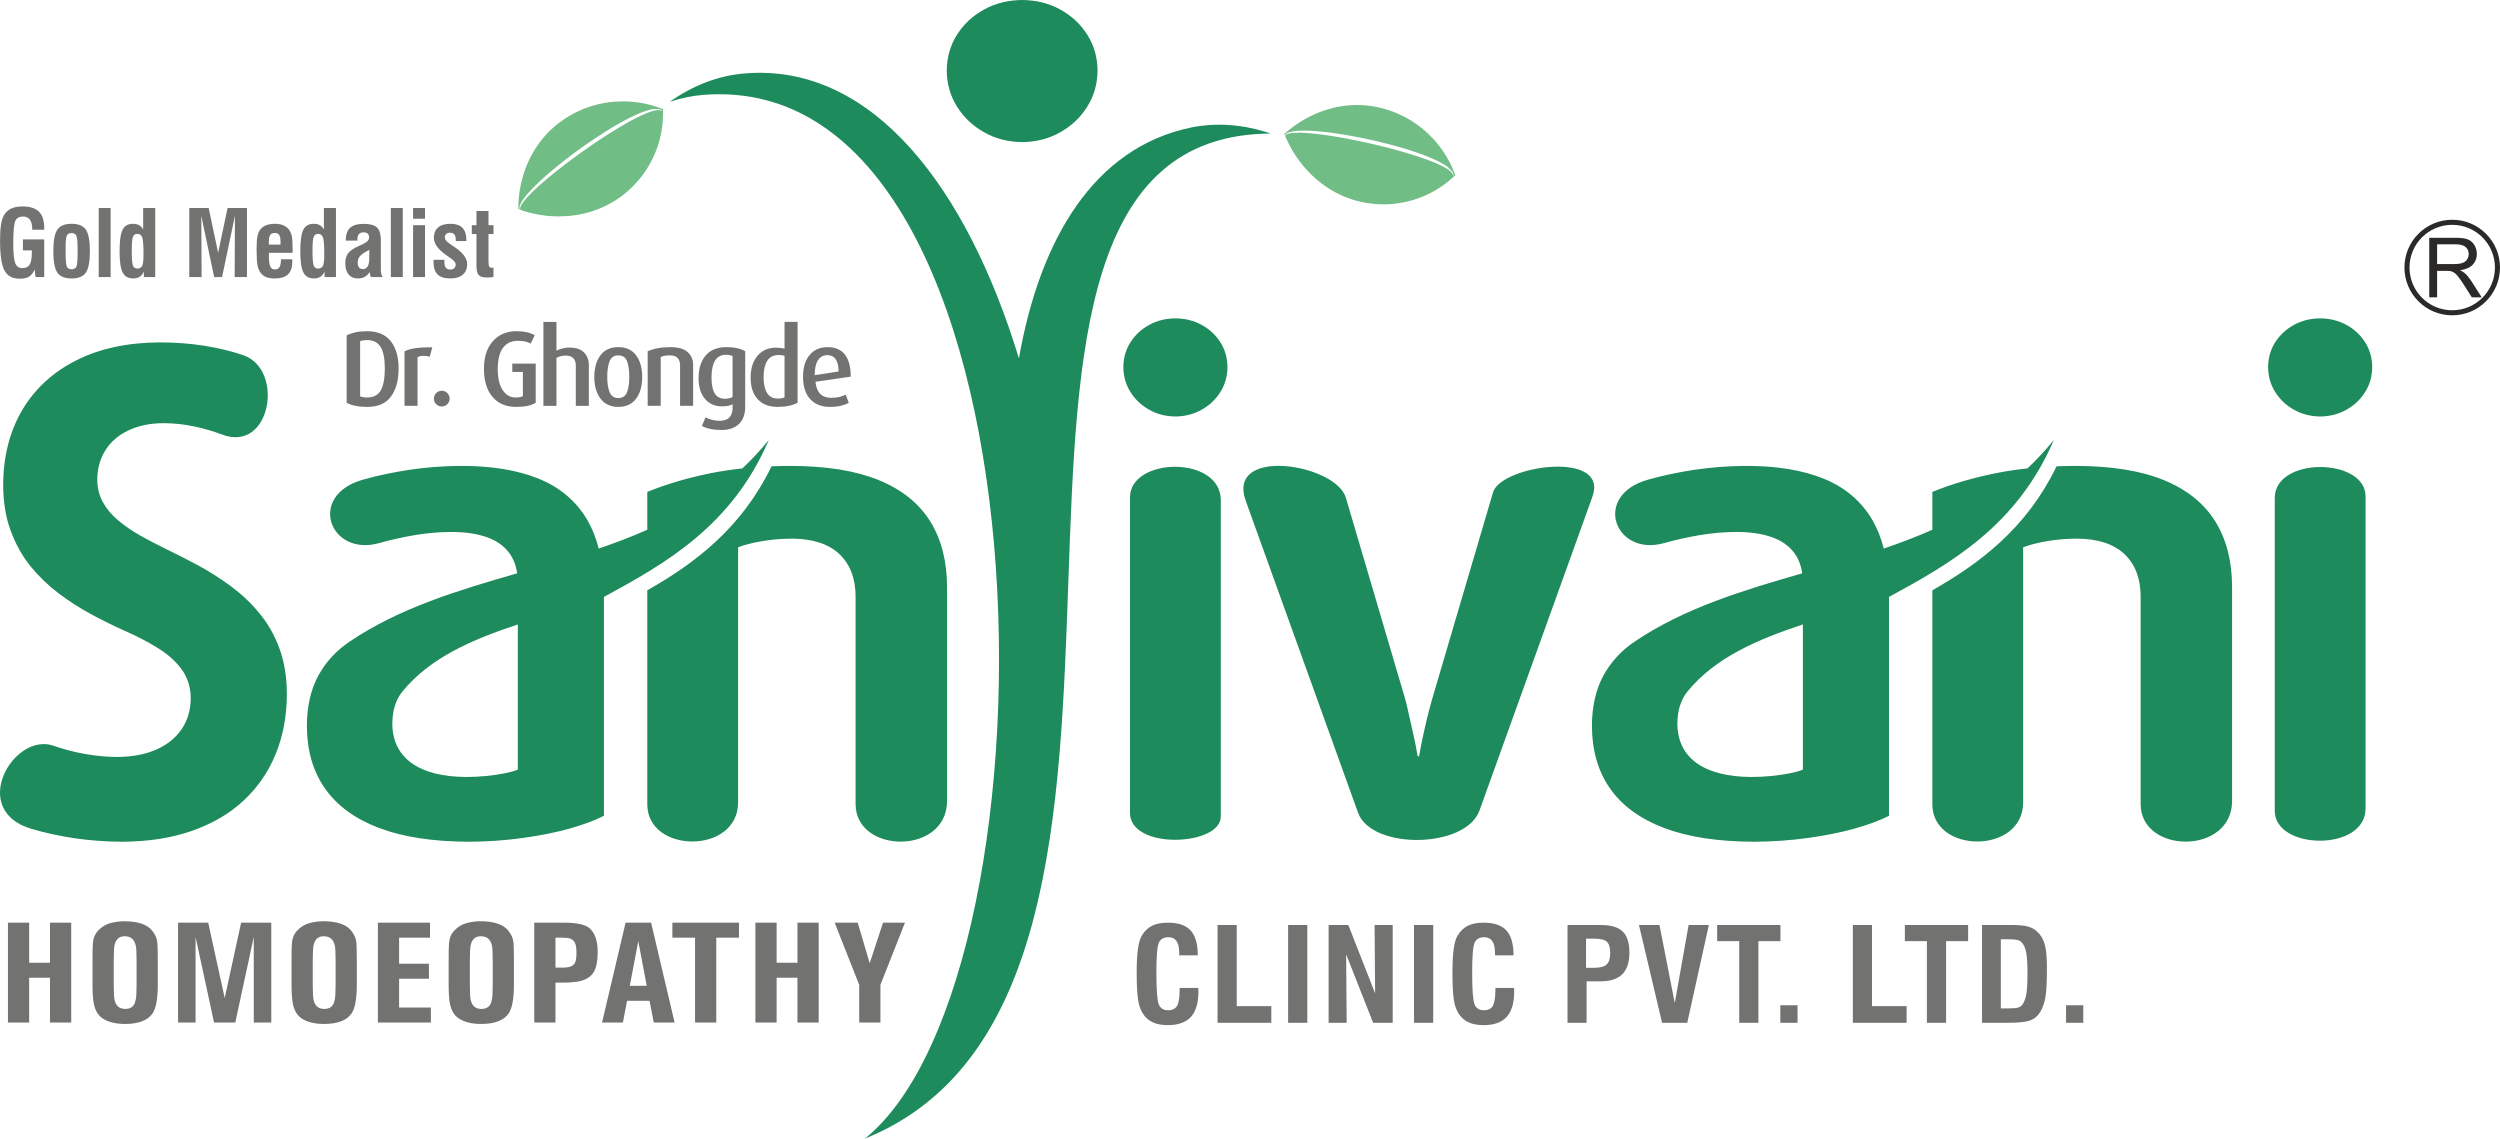 <?xml version="1.0" encoding="UTF-8"?>
<!DOCTYPE svg PUBLIC "-//W3C//DTD SVG 1.1//EN" "http://www.w3.org/Graphics/SVG/1.1/DTD/svg11.dtd">
<!-- Creator: CorelDRAW 2020 (64-Bit) -->
<svg xmlns="http://www.w3.org/2000/svg" xml:space="preserve" width="129.673mm" height="59.059mm" version="1.1" style="shape-rendering:geometricPrecision; text-rendering:geometricPrecision; image-rendering:optimizeQuality; fill-rule:evenodd; clip-rule:evenodd"
viewBox="0 0 13510.89 6153.47"
 xmlns:xlink="http://www.w3.org/1999/xlink"
 xmlns:xodm="http://www.corel.com/coreldraw/odm/2003">
 <defs>
  <style type="text/css">
   <![CDATA[
    .fil4 {fill:#2B2A29}
    .fil2 {fill:#71BD86}
    .fil3 {fill:#1D8B5C}
    .fil1 {fill:#727271;fill-rule:nonzero}
    .fil0 {fill:#1D8B5C;fill-rule:nonzero}
   ]]>
  </style>
 </defs>
 <g id="Layer_x0020_1">
  <path class="fil0" d="M1550.4 3748.12c-0.59,-91.98 -14.41,-173.72 -40.89,-245.29 -26.46,-71.62 -62.57,-134.71 -108.22,-189.4 -45.09,-54.78 -96.22,-102.85 -153.36,-144.94 -56.49,-42.1 -115.48,-79.39 -176.16,-112.45 -61.32,-32.47 -120.26,-63.12 -178.02,-90.78 -48.1,-23.47 -94.38,-47.54 -138.29,-72.17 -43.91,-25.28 -82.97,-52.31 -117.22,-81.19 -34.91,-29.43 -61.98,-61.29 -81.79,-97.38 -19.85,-35.5 -30.1,-75.8 -30.65,-120.93 0.55,-61.9 14.99,-115.4 44.46,-161.09 29.52,-46.31 70.94,-81.79 125.04,-107.04 53.53,-25.27 117.3,-38.51 191.28,-38.51 55.91,0.63 110.63,6.03 164.17,18.03 53.46,11.45 103.38,25.88 149.1,43.31 264.89,101 338.82,-353.14 114.27,-428.71 -61.98,-21.65 -131.07,-37.91 -206.86,-50.51 -75.76,-12.06 -156.32,-18.65 -242.33,-18.65 -174.98,0.58 -325.9,33.07 -452.19,96.83 -126.26,63.74 -223.67,152.69 -292.24,268.2 -67.91,115.41 -102.83,250.71 -103.41,407.06 0.58,91.38 13.85,173.17 40.28,244.71 26.43,72.16 61.94,135.93 106.44,191.87 45.1,55.28 96.2,104.6 152.69,147.29 56.58,42.68 115.49,80.57 176.83,113.67 61.28,33.02 121.45,62.49 180.36,88.92 64.35,28.27 123.84,58.98 177.39,92.02 54.13,33.1 97.45,71.56 129.89,115.52 32.47,43.86 49.27,96.16 49.91,156.9 -0.64,64.33 -16.85,119.66 -49.31,167.13 -31.88,47.5 -78.16,84.21 -137.08,110.68 -59.54,25.86 -129.29,39.06 -210.45,39.63 -59.54,0 -118.45,-6.03 -177.43,-16.81 -58.91,-10.24 -114.23,-25.24 -165.95,-43.31 -215.71,-77.61 -464.75,347.64 -119.66,449.19 71.57,21.03 149.72,37.83 233.33,50.54 83.57,11.98 168.95,18.04 254.96,18.61 140.73,-0.57 266.37,-19.87 376.4,-58.35 110.63,-38.46 203.86,-92.6 280.2,-163.53 76.35,-70.94 134.7,-155.14 174.4,-253.16 39.69,-97.44 60.13,-206.26 60.13,-325.92z"/>
  <path class="fil0" d="M5118.17 4328.22l0 -1153.74c0,-140.1 -30.03,-258.54 -90.82,-356.59 -60.72,-97.39 -153.29,-171.98 -277.77,-223.05 -125.11,-51.17 -283.25,-76.33 -475.67,-76.96 -35.54,0.14 -70.31,0.91 -104.27,2.28 -162.5,334.78 -412.76,522.92 -671.41,670.01l0 1156.88c0,267.47 490.66,271.52 490.66,-10.7l0 -1378.32c33.13,-13.25 75.75,-24.11 127.51,-33.07 51.06,-9.02 106.45,-13.85 164.73,-13.85 112.44,0.6 197.24,28.89 255.55,83.6 57.72,55.32 87.23,131.67 87.23,230.28 0,373.57 0,747.13 0,1120.68 0,270.17 494.26,276.38 494.26,-17.45zm-2323.35 -1229.72c-6.07,-42.5 -19.78,-78.15 -40.8,-107.4 -29.43,-40.93 -71.53,-70.36 -125.67,-88.97 -54.76,-18.66 -119.07,-27.74 -194.24,-27.08 -61.9,0 -126.26,6.04 -192.38,16.82 -66.13,11.43 -129.89,25.26 -191.28,42.72 -268.69,77.13 -393.62,-258.32 -87.16,-342.78 76.34,-21.61 159.36,-39.06 248.93,-52.91 89.64,-13.25 181.64,-20.39 276.02,-21.02 166.54,-0.64 307.24,22.25 422.76,69.12 114.82,46.32 202.6,120.87 262.73,222.47 26.48,45.52 47.14,97.2 61.94,155.15 89.08,-30.41 176.95,-63.66 262.55,-101.64l0 -204.43c102.22,-42.05 217.12,-75.78 344.52,-101.6 53.61,-10.63 110,-19.14 169.35,-25.43 49.84,-46.87 97.64,-98.08 142.92,-154.16 -199.09,465.04 -557.75,667.6 -891.09,848.58l0 1182.44c-48.73,25.84 -111.86,48.69 -188.2,70.36 -76.34,21.03 -161.17,37.87 -253.77,50.46 -92.61,12.69 -188.24,19.3 -286.84,19.87 -194.79,-0.57 -357.14,-25.28 -487.03,-74.55 -129.89,-49.33 -227.31,-120.85 -292.25,-214.05 -64.94,-93.24 -97.38,-206.28 -97.38,-339.15 0.56,-105.86 21.59,-195.46 61.87,-269.99 40.92,-74.58 97.42,-135.92 170.21,-184.62 268.18,-181.09 584.04,-275.98 904.27,-368.22zm3.7 276.17c-247.55,81.95 -473.32,179.27 -622.91,361.44 -36.1,43.89 -54.79,102.23 -55.39,174.34 0.59,92.64 35.51,163.58 104.08,213.47 69.09,49.35 167.76,74.56 296.39,75.16 35.51,0 70.99,-1.75 107.67,-5.39 36.1,-3.57 69.13,-8.4 99.23,-14.39 30.03,-6.04 53.53,-12.71 70.93,-19.89l0 -784.75z"/>
  <path class="fil0" d="M6597.67 4412.5l0 -1708.66c0,-244.22 -490.66,-233.37 -490.66,-16.2l0 1706.09c0,200.33 490.66,179.6 490.66,18.77z"/>
  <path class="fil0" d="M8069.01 2660.53l-327.82 1112.87c-10.86,37.25 -20.47,74.54 -29.52,111.23 -8.99,37.29 -16.21,70.94 -22.84,101.06 -6.6,30.64 -11.41,54.68 -14.44,73.34 -3.55,18.06 -5.37,27.66 -5.37,28.29l-7.22 0c0,-0.63 -1.81,-10.23 -5.45,-28.29 -2.96,-18.66 -7.8,-42.7 -14.43,-73.34 -6.6,-30.11 -13.77,-63.81 -22.81,-101.06 -8.96,-36.69 -14.56,-71.12 -25.44,-108.33l-320.23 -1086.63c-54.2,-183.64 -654.26,-279.9 -538.93,22.79l605.03 1680.05c72.31,200.64 581.4,195.14 656.05,-12.24l610.59 -1696.39c90.82,-252.85 -494.25,-168.84 -537.16,-23.33z"/>
  <path class="fil0" d="M12784.34 4369.68l0 -1686.94c0,-209.82 -490.69,-216.46 -490.69,8.6l0 1691.2c0,212.09 490.69,221.42 490.69,-12.85z"/>
  <path class="fil0" d="M12820.4 1983.93c-0.58,-49.92 -13.21,-94.46 -38.47,-134.13 -25.25,-39.68 -58.94,-70.92 -101,-93.78 -42.09,-23.46 -89.59,-34.91 -141.95,-35.5 -52.28,0.58 -99.78,12.03 -141.88,35.5 -42.1,22.86 -75.76,54.11 -101.05,93.78 -25.21,39.67 -37.87,84.21 -38.47,134.13 0.59,49.86 13.25,94.96 38.47,134.68 25.29,40.25 58.94,72.13 101.05,95.57 42.09,24.07 89.59,36.1 141.88,36.7 52.36,-0.59 99.86,-12.63 141.95,-36.7 42.06,-23.43 75.76,-55.32 101,-95.57 25.26,-39.72 37.88,-84.82 38.47,-134.68z"/>
  <path class="fil0" d="M6633.73 1983.93c-0.59,-49.92 -13.22,-94.46 -38.47,-134.13 -25.21,-39.68 -58.95,-70.92 -101,-93.78 -42.1,-23.46 -89.61,-34.91 -141.92,-35.5 -52.28,0.58 -99.83,12.03 -141.92,35.5 -42.1,22.86 -75.76,54.11 -101,93.78 -25.26,39.67 -37.92,84.21 -38.51,134.13 0.59,49.86 13.25,94.96 38.51,134.68 25.25,40.25 58.9,72.13 101,95.57 42.09,24.07 89.64,36.1 141.92,36.7 52.31,-0.59 99.82,-12.63 141.92,-36.7 42.05,-23.43 75.79,-55.32 101,-95.57 25.25,-39.72 37.87,-84.82 38.47,-134.68z"/>
  <path class="fil1" d="M157.57 4986.47l0 216.59 112.6 0 0 -216.59 114.71 0 0 539.67 -114.71 0 0 -241.97 -112.6 0 0 241.97 -114.66 0 0 -539.67 114.66 0zm342.38 202.48c0,-45.2 0.71,-75.9 2.12,-92.23 1.7,-26.91 11.55,-49.53 29.13,-68.19 17.99,-19.59 40.51,-33.07 67.51,-40.25 24.1,-6.4 49.2,-9.54 75.01,-9.54 71.72,0.54 120.93,17.14 147.81,49.79 17.62,21.17 27.4,43.88 29.17,68.19 1.07,16.33 1.78,47.03 2.07,92.23l0 134.71c-0.29,75.5 -9.8,126.85 -28.8,153.88 -26.04,37.24 -75.24,56.06 -147.37,56.34 -51.43,0 -92.07,-9.96 -122.07,-29.94 -29.99,-19.84 -47.05,-55.39 -51.39,-106.74 -2.33,-22.69 -3.41,-47.28 -3.19,-73.53l0 -134.71zm114.67 134.29l1.29 53.69c1.74,50.57 22.07,75.79 60.68,75.79 27.92,-0.26 45.66,-12.03 53.14,-35.29 3.96,-11.87 6.29,-25.46 7.15,-40.5l1.18 -53.69 0 -133.92 -1.18 -53.68c-2.07,-50.54 -22.96,-75.76 -62.36,-75.76 -37.47,-0.55 -56.98,24.8 -58.61,75.76l-1.29 53.68 0 133.92zm510.57 -336.77l89.2 407.2 0 0 88.75 -407.2 162.95 0 0 539.67 -94.6 0 0 -462.36 0 0 -99.97 462.36 -114.66 0 -99.97 -462.36 0 0 0 462.36 -94.64 0 0 -539.67 162.95 0zm450.38 202.48c0,-45.2 0.71,-75.9 2.07,-92.23 1.78,-26.91 11.59,-49.53 29.17,-68.19 17.99,-19.59 40.51,-33.07 67.5,-40.25 24.14,-6.4 49.21,-9.54 75.02,-9.54 71.72,0.54 120.96,17.14 147.81,49.79 17.59,21.17 27.39,43.88 29.17,68.19 1.07,16.33 1.78,47.03 2.07,92.23l0 134.71c-0.29,75.5 -9.85,126.85 -28.81,153.88 -26.03,37.24 -75.27,56.06 -147.36,56.34 -51.46,0 -92.09,-9.96 -122.03,-29.94 -30.07,-19.84 -47.06,-55.39 -51.43,-106.74 -2.33,-22.69 -3.41,-47.28 -3.19,-73.53l0 -134.71zm114.66 134.29l1.3 53.69c1.74,50.57 22.07,75.79 60.68,75.79 27.91,-0.26 45.66,-12.03 53.13,-35.29 4,-11.87 6.3,-25.46 7.12,-40.5l1.26 -53.69 0 -133.92 -1.26 -53.68c-2.07,-50.54 -22.92,-75.76 -62.35,-75.76 -37.48,-0.55 -56.98,24.8 -58.58,75.76l-1.3 53.68 0 133.92zm633.7 -336.77l0 81.11 -166.99 0 0 140.84 161.03 0 0 81.13 -161.03 0 0 155.47 171.76 0 0 81.12 -286.47 0 0 -539.67 281.69 0zm100.74 202.48c0,-45.2 0.71,-75.9 2.12,-92.23 1.7,-26.91 11.54,-49.53 29.13,-68.19 17.99,-19.59 40.51,-33.07 67.5,-40.25 24.14,-6.4 49.21,-9.54 75.02,-9.54 71.72,0.54 120.93,17.14 147.84,49.79 17.59,21.17 27.36,43.88 29.14,68.19 1.07,16.33 1.78,47.03 2.07,92.23l0 134.71c-0.29,75.5 -9.81,126.85 -28.81,153.88 -26.03,37.24 -75.24,56.06 -147.36,56.34 -51.43,0 -92.09,-9.96 -122.07,-29.94 -29.99,-19.84 -47.06,-55.39 -51.39,-106.74 -2.33,-22.69 -3.41,-47.28 -3.19,-73.53l0 -134.71zm114.66 134.29l1.3 53.69c1.74,50.57 22.07,75.79 60.68,75.79 27.91,-0.26 45.66,-12.03 53.13,-35.29 3.97,-11.87 6.3,-25.46 7.15,-40.5l1.19 -53.69 0 -133.92 -1.19 -53.68c-2.07,-50.54 -22.95,-75.76 -62.35,-75.76 -37.47,-0.55 -56.98,24.8 -58.61,75.76l-1.3 53.68 0 133.92zm461.89 -336.77l48.8 0c68.16,0.26 113.59,10.32 136.25,30.13 29.03,25.88 43.61,67.99 43.91,126.33 0.26,47.69 -6.4,83.78 -19.95,107.93 -17.29,30.58 -49.02,49.02 -95.16,55.13 -22.36,3.29 -46.91,4.86 -73.46,4.58l-39.58 0 0 215.56 -114.66 0 0 -539.67 113.85 0zm0.81 81.11l0 161.88 31.22 0c10.92,0.25 21.03,-0.31 30.32,-1.56 28.22,-2.52 44.4,-15.59 48.76,-38.96 2.07,-11.24 3.19,-24.81 3.19,-40.6 0,-13.34 -1.26,-25.88 -3.55,-37.88 -4.93,-25.47 -21.29,-39.51 -49.24,-41.73l-29.48 -1.15 -31.22 0zm386.77 341.13l0 0 -22.36 117.44 -112.67 0 127.15 -539.67 137.85 0 127.07 539.67 -112.63 0 -22.78 -117.44 0 0 -121.62 0zm106.34 -81.13l0 -0.14 -45.58 -241.02 0 0 -45.91 241.02 0 0.14 91.49 0zm138.66 -341.1l359.92 0 0 81.11 -122.62 0 0 458.56 -114.71 0 0 -458.56 -122.59 0 0 -81.11zm563.38 0l0 216.59 112.59 0 0 -216.59 114.71 0 0 539.67 -114.71 0 0 -241.97 -112.59 0 0 241.97 -114.71 0 0 -539.67 114.71 0zm438.27 0l64.76 219.32 0 0 72.02 -219.32 118.62 0 -132.7 336.11 0 203.56 -114.66 0 0 -203.56 -132.67 -336.11 124.63 0z"/>
  <polygon class="fil2" points="7820.79,900.34 7814.83,895.97 7810.61,893.39 7805.49,889.91 7801.28,887.27 7797.87,885.52 7793.62,882.89 7790.21,881.11 7785.95,878.53 7782.58,876.76 7779.18,875.01 7775.77,873.28 7772.36,871.53 7768.95,869.75 7765.58,868 7763.03,867.12 7759.62,865.38 7756.18,863.61 7753.66,862.71 7750.29,860.98 7747.7,860.09 7744.29,858.36 7741.74,857.47 7738.33,855.72 7735.78,854.79 7732.37,853.06 7729.82,852.18 7727.3,851.28 7723.86,849.54 7721.34,848.66 7718.79,847.77 7715.38,846.02 7712.83,845.1 7710.23,844.25 7706.87,842.5 7704.3,841.61 7701.75,840.7 7699.2,839.81 7696.6,838.96 7694.09,838.07 7690.69,836.29 7688.12,835.4 7685.54,834.54 7683.02,833.66 7680.46,832.77 7677.91,831.84 7675.35,831 7672.8,830.11 7670.24,829.2 7667.69,828.32 7665.14,827.43 7662.57,826.54 7660.02,825.66 7657.47,824.77 7654.87,823.89 7652.36,823.02 7649.77,822.14 7647.22,821.22 7644.7,820.37 7642.1,819.48 7639.55,818.59 7637,817.7 7634.44,816.81 7631.89,815.93 7629.33,815.02 7626.82,814.14 7624.22,813.25 7622.51,813.22 7619.96,812.33 7617.41,811.44 7614.85,810.59 7612.3,809.71 7609.74,808.81 7607.19,807.93 7605.49,807.93 7602.93,807.04 7600.37,806.11 7597.79,805.23 7595.27,804.36 7592.67,803.48 7590.97,803.44 7588.45,802.55 7585.9,801.65 7583.35,800.77 7580.75,799.88 7579.05,799.88 7576.49,799 7573.94,798.11 7571.39,797.23 7568.83,796.34 7567.12,796.34 7564.54,795.43 7562.02,794.55 7559.47,793.63 7557.76,793.63 7555.2,792.75 7552.65,791.88 7550.1,790.97 7548.36,790.97 7545.8,790.07 7543.24,789.18 7541.54,789.18 7538.99,788.27 7536.43,787.41 7533.88,786.48 7532.18,786.48 7529.63,785.59 7527.06,784.7 7525.32,784.7 7522.77,783.78 7520.22,782.93 7518.51,782.89 7516,782 7513.4,781.11 7511.7,781.11 7509.14,780.22 7506.59,779.3 7504.89,779.3 7502.34,778.41 7499.77,777.52 7498.08,777.52 7495.52,776.63 7492.97,775.75 7491.23,775.7 7488.71,774.87 7486.97,774.81 7484.42,773.93 7481.85,773.04 7480.15,773 7477.6,772.12 7475.05,771.22 7473.34,771.22 7470.75,770.33 7469.05,770.33 7466.53,769.45 7463.97,768.52 7462.23,768.52 7459.68,767.64 7457.13,766.74 7455.42,766.74 7452.87,765.85 7451.17,765.83 7448.57,764.93 7446.91,764.91 7444.35,764.04 7441.8,763.16 7440.05,763.12 7437.5,762.23 7435.8,762.23 7433.25,761.31 7431.54,761.31 7428.99,760.43 7427.29,760.43 7424.69,759.54 7422.17,758.63 7420.47,758.61 7417.88,757.72 7416.17,757.68 7413.62,756.83 7411.92,756.79 7409.37,755.9 7407.66,755.9 7405.11,755.02 7403.4,754.97 7400.84,754.08 7399.1,754.08 7396.55,753.19 7394.85,753.15 7392.29,752.27 7390.59,752.27 7388.04,751.35 7386.33,751.35 7383.75,750.47 7381.22,749.6 7379.48,749.58 7376.93,748.67 7375.26,748.65 7372.67,747.76 7370.97,747.71 7369.26,747.76 7366.71,746.87 7365,746.79 7362.45,745.94 7360.71,745.9 7358.16,745.02 7356.46,745.02 7353.89,744.1 7352.2,744.1 7349.64,743.19 7347.94,743.19 7345.38,742.31 7343.64,742.29 7341.09,741.39 7339.38,741.35 7337.68,741.35 7335.13,740.46 7333.42,740.46 7330.87,739.58 7329.17,739.54 7326.58,738.64 7324.87,738.62 7323.17,738.62 7320.62,737.71 7318.91,737.71 7316.31,736.83 7314.66,736.81 7312.09,735.91 7310.35,735.87 7308.65,735.87 7306.1,734.98 7304.39,734.94 7301.84,734.1 7300.14,734.05 7298.4,734.05 7295.84,733.14 7294.17,733.14 7291.59,732.25 7289.88,732.21 7288.18,732.21 7285.63,731.32 7283.92,731.27 7281.32,730.39 7279.66,730.39 7277.92,730.35 7275.37,729.46 7273.67,729.46 7271.96,729.43 7269.41,728.54 7267.71,728.54 7265.14,727.66 7263.4,727.61 7261.74,727.61 7259.15,726.73 7257.44,726.69 7255.7,726.66 7253.19,725.79 7251.48,725.77 7249.74,725.72 7247.22,724.88 7245.48,724.83 7243.78,724.79 7241.23,723.96 7239.52,723.91 7237.78,723.88 7235.27,723.02 7233.53,722.99 7231.82,722.95 7229.31,722.1 7227.57,722.06 7225.86,722.02 7223.31,721.18 7221.6,721.12 7219.86,721.1 7217.31,720.22 7215.61,720.22 7213.9,720.18 7212.2,720.18 7209.65,719.29 7207.94,719.24 7206.2,719.24 7203.68,718.35 7201.94,718.32 7200.24,718.32 7198.5,718.28 7195.95,717.4 7194.28,717.35 7192.54,717.35 7189.99,716.47 7188.28,716.44 7186.58,716.44 7184.84,716.44 7182.32,715.51 7180.58,715.51 7178.88,715.51 7177.14,715.47 7174.62,714.57 7172.91,714.55 7171.17,714.55 7169.47,714.51 7167.78,714.51 7165.21,713.58 7163.51,713.58 7161.81,713.58 7160.11,713.55 7157.56,712.66 7155.82,712.66 7154.11,712.61 7152.41,712.59 7150.7,712.59 7148.15,711.68 7146.41,711.66 7144.71,711.66 7143,711.61 7141.3,711.59 7138.75,710.73 7137.01,710.68 7135.3,710.68 7133.6,710.66 7131.89,710.66 7130.19,710.61 7127.63,709.73 7125.93,709.69 7124.19,709.69 7122.49,709.65 7120.79,709.61 7119.09,709.61 7116.52,708.73 7114.83,708.73 7113.12,708.69 7111.38,708.65 7109.68,708.65 7107.98,708.62 7106.23,708.62 7103.72,707.74 7101.98,707.69 7100.27,707.69 7098.57,707.69 7096.86,707.62 7095.12,707.62 7093.42,707.62 7091.76,707.58 7090.02,707.55 7088.32,707.55 7085.72,706.65 7084.06,706.62 7082.32,706.62 7080.61,706.58 7078.91,706.58 7077.2,706.55 7075.46,706.51 7073.76,706.51 7072.1,706.48 7070.36,706.43 7068.66,706.43 7066.95,706.39 7065.25,706.39 7063.51,706.39 7061.8,706.37 7060.06,706.37 7058.4,706.32 7056.66,706.32 7054.96,706.29 7053.25,706.25 7051.55,706.25 7049.81,706.2 7048.14,706.2 7046.4,706.18 7044.69,706.13 7042.95,706.13 7041.3,706.11 7039.59,706.11 7037.85,706.06 7036.15,706.04 7034.44,706.04 7032.74,706.04 7031,705.95 7029.29,705.95 7027.6,705.95 7025,706.77 7023.29,706.77 7021.55,706.74 7019.9,706.74 7018.19,706.69 7016.45,706.65 7014.78,706.65 7012.15,707.46 7010.49,707.46 7008.75,707.44 7007.04,707.39 7005.34,707.39 7002.75,708.2 7001.05,708.2 6999.34,708.18 6997.6,708.14 6995.05,708.95 6993.35,708.95 6990.75,709.78 6989.05,709.78 6987.35,709.73 6984.75,710.59 6983.05,710.52 6980.46,711.35 6977.91,712.22 6976.17,712.17 6973.61,712.99 6971.02,713.81 6968.47,714.62 6965.9,715.47 6963.32,716.28 6960.77,717.09 6957.28,718.8 6952.14,722.18 6944.33,729.75 6943.51,728.92 6941.85,725.43 6940.03,723.57 6946.99,718.66 6960.87,706.84 6971.21,698.43 6979.87,691.67 6987.64,685.77 6994.53,680.74 7000.57,676.51 7006.6,672.34 7012.68,668.12 7017.82,664.79 7023,661.42 7028.19,658.05 7032.48,655.53 7037.66,652.19 7041.95,649.67 7046.26,647.13 7050.58,644.64 7054.03,642.98 7058.32,640.46 7062.62,637.95 7066.06,636.24 7069.5,634.6 7073.84,632.08 7077.24,630.43 7080.72,628.75 7084.13,627.09 7087.57,625.39 7091.02,623.72 7094.46,622.09 7097.91,620.42 7101.39,618.72 7103.94,617.91 7107.34,616.24 7110.82,614.57 7113.38,613.75 7116.86,612.1 7119.42,611.23 7122.86,609.59 7125.41,608.76 7128.89,607.09 7131.44,606.27 7134.04,605.43 7137.45,603.77 7140.04,602.95 7142.63,602.14 7145.19,601.32 7147.78,600.51 7151.22,598.8 7153.77,597.99 7156.37,597.14 7158.92,596.31 7161.51,595.5 7164.11,594.7 7166.66,593.89 7169.26,593.02 7171.81,592.21 7174.4,591.39 7176.99,590.55 7179.55,589.74 7181.29,589.76 7183.84,588.93 7186.44,588.1 7188.99,587.28 7191.57,586.47 7193.28,586.47 7195.84,585.65 7198.43,584.84 7201.02,584 7202.69,584.03 7205.32,583.21 7207.87,582.37 7209.61,582.39 7212.16,581.59 7214.71,580.73 7216.45,580.78 7219.02,579.96 7221.6,579.15 7223.31,579.15 7225.91,578.33 7227.6,578.33 7230.16,577.52 7231.86,577.56 7234.46,576.69 7236.16,576.77 7238.75,575.88 7240.45,575.92 7243.04,575.14 7244.74,575.14 7246.45,575.14 7249.05,574.33 7250.74,574.33 7253.3,573.51 7255.04,573.55 7256.75,573.55 7259.3,572.73 7261.04,572.78 7262.74,572.78 7265.3,571.96 7267.04,571.96 7269.59,571.15 7271.29,571.19 7273.03,571.19 7274.74,571.21 7277.29,570.4 7278.99,570.4 7280.73,570.44 7282.44,570.44 7285.03,569.63 7286.73,569.66 7288.44,569.66 7290.14,569.7 7292.73,568.88 7294.43,568.88 7296.14,568.88 7297.84,568.95 7299.58,568.95 7301.29,568.95 7303.84,568.14 7305.58,568.14 7307.28,568.21 7308.99,568.19 7310.69,568.21 7312.4,568.25 7314.09,568.25 7315.83,568.3 7318.39,567.48 7320.13,567.48 7321.83,567.51 7323.53,567.51 7325.24,567.56 7326.98,567.59 7328.65,567.59 7330.39,567.63 7332.09,567.63 7333.8,567.67 7335.49,567.69 7337.23,567.69 7338.94,567.69 7340.64,567.74 7342.35,567.77 7344.09,567.77 7345.76,567.82 7347.46,567.82 7349.2,567.86 7350.89,567.86 7352.6,567.88 7354.3,567.88 7356.04,567.93 7357.75,567.93 7359.45,567.95 7361.16,568 7362.9,568 7365.45,568.88 7367.12,568.93 7368.86,568.93 7370.56,568.95 7372.26,569 7373.96,569 7375.7,569 7377.41,569.02 7379.96,569.93 7381.67,569.95 7383.37,569.95 7385.11,570 7386.81,570 7388.52,570.03 7391.07,570.92 7392.78,570.92 7394.48,570.96 7396.22,571 7398.74,571.85 7400.48,571.89 7402.18,571.92 7403.89,571.92 7406.44,572.81 7408.14,572.85 7409.88,572.85 7412.4,573.73 7414.14,573.78 7415.84,573.78 7417.55,573.81 7420.1,574.69 7421.81,574.69 7424.36,575.63 7426.06,575.63 7427.8,575.63 7430.35,576.51 7432.06,576.56 7434.61,577.44 7436.32,577.44 7438.02,577.47 7440.61,578.36 7443.17,579.26 7444.86,579.26 7447.43,580.14 7449.13,580.17 7451.68,581.06 7453.39,581.11 7455.94,581.99 7457.68,581.99 7460.2,582.85 7461.94,582.87 7464.49,583.77 7467.05,584.65 7468.75,584.7 7471.31,585.58 7473.86,586.45 7475.56,586.47 7478.15,587.35 7480.68,588.25 7482.37,588.29 7484.93,589.18 7487.49,590.03 7490.04,590.93 7492.6,591.81 7494.34,591.83 7496.89,592.73 7499.44,593.62 7502,594.51 7504.56,595.41 7507.11,596.29 7509.66,597.14 7512.21,598.02 7514.78,598.95 7517.29,599.8 7519.88,600.7 7522.44,601.58 7524.99,602.47 7527.55,603.36 7530.1,604.24 7532.66,605.18 7536.06,606.88 7538.62,607.76 7541.17,608.65 7543.72,609.59 7547.13,611.29 7549.69,612.21 7553.1,613.94 7555.65,614.81 7559.06,616.58 7561.57,617.46 7564.98,619.23 7567.53,620.1 7570.94,621.83 7574.34,623.6 7576.9,624.51 7580.3,626.24 7583.71,628.01 7587.09,629.75 7590.49,631.46 7593.9,633.23 7597.3,635.02 7601.56,637.64 7604.97,639.39 7609.19,641.98 7612.59,643.75 7616.86,646.34 7620.26,648.13 7624.48,650.74 7628.73,653.34 7633.81,656.85 7638.07,659.44 7642.33,662.08 7647.39,665.56 7653.32,669.89 7658.43,673.36 7664.36,677.75 7670.32,682.06 7677.09,687.29 7684.72,693.36 7693.17,700.33 7703.34,709 7719.41,723.72 7748.96,754.01 7763.33,770.46 7771.77,780.86 7779.35,790.33 7784.4,797.23 7790.28,804.99 7794.5,811.03 7798.68,817.08 7802.06,822.25 7805.42,827.43 7808.76,832.61 7812.12,837.76 7814.64,842.05 7818.01,847.25 7820.49,851.57 7822.2,855.02 7824.72,859.3 7827.2,863.61 7828.9,867.06 7831.38,871.39 7833.09,874.82 7835.6,879.13 7837.23,882.56 7838.93,886.02 7840.6,889.45 7842.26,892.89 7843.93,896.34 7845.6,899.75 7846.41,902.34 7848.08,905.78 7849.75,909.22 7851.44,912.67 7852.26,915.26 7853.92,918.66 7854.74,921.26 7856.4,924.71 7857.23,927.29 7858.88,930.74 7859.71,933.28 7860.55,935.88 7862.22,939.32 7863.07,941.91 7863.85,944.48 7865.62,946.25 7840.48,968.99 7828.38,979.14 7818.9,986.71 7811.09,992.58 7804.23,997.64 7797.32,1002.67 7791.28,1006.89 7786.09,1010.27 7780.92,1013.63 7775.73,1016.96 7770.55,1020.34 7766.25,1022.87 7761.1,1026.18 7756.77,1028.74 7752.44,1031.22 7749.03,1032.92 7744.74,1035.41 7740.45,1037.93 7736.97,1039.59 7732.66,1042.1 7729.23,1043.78 7725.78,1045.44 7722.34,1047.1 7718.89,1048.78 7715.45,1050.43 7712,1052.13 7708.56,1053.77 7705.97,1054.62 7702.56,1056.28 7699.13,1057.96 7696.53,1058.76 7693.09,1060.44 7689.69,1062.14 7687.09,1062.96 7684.5,1063.77 7681.06,1065.43 7678.46,1066.29 7675.06,1067.92 7672.46,1068.76 7669.91,1069.57 7667.32,1070.44 7664.73,1071.21 7661.28,1072.91 7658.73,1073.73 7656.14,1074.54 7653.58,1075.36 7650.99,1076.2 7648.39,1077.01 7645.84,1077.84 7643.25,1078.65 7640.69,1079.5 7638.11,1080.33 7635.52,1081.13 7632.96,1081.98 7630.37,1082.81 7627.82,1083.62 7626.08,1083.62 7623.51,1084.43 7620.96,1085.24 7618.33,1086.09 7616.67,1086.06 7614.07,1086.88 7611.49,1087.72 7608.93,1088.54 7607.23,1088.5 7604.63,1089.31 7602.04,1090.17 7600.37,1090.12 7597.79,1090.99 7595.19,1091.76 7593.48,1091.76 7590.9,1092.61 7589.19,1092.57 7586.61,1093.39 7584.94,1093.35 7582.35,1094.21 7580.64,1094.16 7578.05,1094.98 7576.35,1094.98 7573.75,1095.79 7572.05,1095.75 7569.46,1096.58 7567.76,1096.58 7565.21,1097.38 7563.47,1097.38 7560.9,1098.2 7559.21,1098.2 7557.47,1098.16 7554.91,1099.01 7553.2,1098.94 7551.46,1098.94 7548.91,1099.76 7547.21,1099.76 7545.46,1099.72 7542.91,1100.57 7541.21,1100.53 7539.5,1100.5 7536.92,1101.34 7535.21,1101.32 7533.51,1101.27 7531.77,1101.27 7529.21,1102.08 7527.47,1102.06 7525.81,1102.06 7524.07,1102.02 7522.36,1102.02 7519.77,1102.83 7518.07,1102.83 7516.36,1102.79 7514.66,1102.76 7512.92,1102.76 7510.37,1103.56 7508.66,1103.56 7506.96,1103.54 7505.25,1103.54 7503.51,1103.49 7501.82,1103.49 7500.11,1103.47 7498.41,1103.47 7495.81,1104.28 7494.12,1104.23 7492.38,1104.23 7490.71,1104.21 7488.97,1104.17 7487.26,1104.17 7485.52,1104.12 7483.85,1104.12 7482.11,1104.09 7480.42,1104.04 7478.71,1104.04 7477.01,1104.02 7475.27,1104.02 7473.6,1103.98 7471.86,1103.94 7470.16,1103.98 7468.42,1103.94 7466.76,1103.91 7465.05,1103.91 7463.31,1103.86 7461.61,1103.83 7459.9,1103.83 7458.2,1103.79 7456.46,1103.79 7454.75,1103.75 7453.05,1103.73 7451.35,1103.73 7449.61,1103.73 7447.94,1103.68 7446.2,1103.65 7444.5,1103.65 7442.79,1103.6 7440.24,1102.72 7438.54,1102.72 7436.8,1102.68 7435.13,1102.68 7433.39,1102.65 7431.68,1102.6 7429.94,1102.6 7427.43,1101.72 7425.69,1101.69 7423.98,1101.69 7422.29,1101.69 7420.55,1101.64 7418.03,1100.76 7416.29,1100.72 7414.59,1100.72 7412.88,1100.69 7411.18,1100.69 7408.63,1099.8 7406.92,1099.76 7405.18,1099.76 7403.48,1099.72 7400.96,1098.82 7399.22,1098.82 7397.51,1098.8 7394.96,1097.91 7393.26,1097.91 7391.52,1097.86 7389.81,1097.82 7387.26,1096.94 7385.56,1096.94 7383,1096.02 7381.3,1096.02 7379.6,1096.02 7377,1095.13 7375.34,1095.09 7373.6,1095.09 7371.04,1094.21 7369.34,1094.16 7366.78,1093.27 7365.09,1093.27 7362.49,1092.38 7360.82,1092.36 7358.27,1091.45 7356.53,1091.45 7353.97,1090.57 7352.27,1090.54 7349.72,1089.65 7347.16,1088.77 7345.46,1088.77 7342.86,1087.87 7341.19,1087.84 7338.64,1086.95 7336.06,1086.06 7334.35,1086.06 7331.8,1085.16 7329.24,1084.28 7327.53,1084.24 7324.98,1083.36 7322.43,1082.47 7319.88,1081.61 7318.17,1081.57 7315.61,1080.68 7313.06,1079.8 7310.51,1078.91 7307.95,1078.07 7305.39,1077.14 7302.8,1076.25 7300.25,1075.36 7297.74,1074.5 7295.14,1073.61 7292.62,1072.72 7290.07,1071.79 7287.47,1070.96 7284.96,1070.06 7282.37,1069.18 7279.81,1068.29 7277.29,1067.39 7273.85,1065.66 7271.33,1064.77 7268.74,1063.89 7266.19,1063 7262.82,1061.26 7260.26,1060.36 7256.85,1058.59 7254.3,1057.69 7250.89,1055.96 7248.34,1055.07 7244.97,1053.32 7241.57,1051.59 7239.01,1050.66 7235.56,1048.97 7232.16,1047.18 7228.79,1045.4 7225.38,1043.67 7221.98,1041.92 7218.57,1040.19 7215.2,1038.4 7211.76,1036.67 7207.54,1034.03 7204.13,1032.29 7199.91,1029.67 7196.47,1027.92 7192.24,1025.29 7188.02,1022.68 7183.73,1020.08 7179.51,1017.46 7174.4,1013.98 7170.18,1011.34 7165.11,1007.86 7159.15,1003.54 7154.03,1000.06 7148.12,995.67 7142.19,991.34 7135.41,986.13 7127.79,980.02 7118.49,972.24 7108.3,963.54 7092.21,948.85 7059.29,915.07 7045.78,899.49 7036.51,888.27 7029.77,879.6 7023.04,870.97 7017.97,864.1 7013.75,858.05 7009.56,852.01 7005.38,845.95 7002.01,840.8 6998.64,835.61 6995.27,830.44 6991.94,825.29 6989.42,820.95 6986.9,816.66 6983.53,811.48 6981.87,808.03 6979.34,803.73 6976.83,799.45 6974.35,795.11 6972.69,791.67 6970.98,788.27 6968.5,783.93 6966.8,780.48 6965.13,777.03 6963.47,773.61 6961.8,770.15 6959.28,765.85 6958.46,763.27 6956.8,759.82 6955.1,756.38 6953.46,752.99 6951.81,749.5 6950.95,746.94 6949.29,743.49 6948.47,740.9 6946.81,737.46 6945.14,734.02 6952.06,727.28 6955.51,725.6 6958.94,723.96 6961.51,723.09 6964.09,722.29 6965.8,722.31 6968.39,721.5 6970.95,720.66 6972.65,720.66 6975.24,719.84 6976.94,719.87 6978.68,719.92 6981.24,719.05 6982.94,719.1 6984.65,719.1 6987.23,718.28 6988.94,718.32 6990.68,718.32 6992.35,718.35 6994.93,717.54 6996.67,717.54 6998.34,717.58 7000.08,717.61 7001.79,717.61 7003.49,717.65 7005.19,717.65 7006.93,717.7 7008.63,717.73 7010.34,717.73 7012.94,716.88 7014.63,716.9 7016.33,716.9 7018.04,716.98 7019.74,716.98 7021.48,716.98 7023.19,717.02 7024.89,717.02 7026.6,717.07 7028.34,717.07 7030.03,717.09 7031.7,717.14 7033.44,717.14 7035.15,717.17 7036.85,717.17 7039.4,718.09 7041.14,718.09 7042.85,718.09 7044.55,718.14 7046.26,718.14 7048,718.17 7049.7,718.17 7051.4,718.22 7053.1,718.24 7054.81,718.24 7056.55,718.28 7058.22,718.28 7060.8,719.22 7062.51,719.22 7064.21,719.22 7065.92,719.24 7067.66,719.29 7069.36,719.29 7071.07,719.29 7072.76,719.31 7075.32,720.22 7077.02,720.24 7078.76,720.24 7080.46,720.24 7082.17,720.31 7083.87,720.31 7086.42,721.21 7088.16,721.21 7089.83,721.25 7091.57,721.25 7093.28,721.29 7094.98,721.31 7097.53,722.18 7099.24,722.21 7100.98,722.25 7102.65,722.25 7104.39,722.29 7106.94,723.18 7108.64,723.18 7110.35,723.18 7112.09,723.25 7113.78,723.25 7116.35,724.14 7118.05,724.17 7119.75,724.17 7121.45,724.21 7124.01,725.09 7125.75,725.09 7127.45,725.09 7129.15,725.17 7131.7,726.03 7133.41,726.03 7135.15,726.05 7136.82,726.09 7139.37,726.98 7141.11,726.98 7142.81,727.02 7144.52,727.05 7147.07,727.94 7148.78,727.94 7150.52,727.94 7153.07,728.85 7154.74,728.87 7156.48,728.87 7158.18,728.92 7160.77,729.8 7162.44,729.83 7164.18,729.83 7166.73,730.76 7168.43,730.76 7170.14,730.76 7171.88,730.8 7174.4,731.69 7176.1,731.69 7177.84,731.72 7180.39,732.61 7182.1,732.61 7183.8,732.65 7186.35,733.53 7188.06,733.53 7189.8,733.58 7192.36,734.47 7194.02,734.47 7195.76,734.49 7198.32,735.4 7200.06,735.42 7201.76,735.42 7204.27,736.31 7206.01,736.36 7207.72,736.36 7210.28,737.24 7211.97,737.27 7213.68,737.27 7216.24,738.17 7217.98,738.2 7220.53,739.09 7222.24,739.09 7223.94,739.14 7226.49,740.02 7228.2,740.02 7229.9,740.05 7232.49,740.95 7234.2,740.95 7236.71,741.86 7238.45,741.86 7240.16,741.86 7242.71,742.75 7244.41,742.8 7246.12,742.8 7248.67,743.72 7250.41,743.72 7252.96,744.61 7254.67,744.61 7256.37,744.64 7258.92,745.53 7260.63,745.53 7263.19,746.45 7264.93,746.45 7267.48,747.34 7269.19,747.39 7270.88,747.39 7273.44,748.28 7275.15,748.28 7277.7,749.16 7279.41,749.2 7281.11,749.24 7283.7,750.12 7285.4,750.12 7287.95,751.01 7289.66,751.01 7292.21,751.93 7293.92,751.93 7295.62,751.99 7298.21,752.87 7299.91,752.87 7302.43,753.76 7304.17,753.8 7306.73,754.68 7308.44,754.68 7310.99,755.57 7312.69,755.6 7315.24,756.49 7316.95,756.49 7319.5,757.37 7321.24,757.41 7322.95,757.41 7325.5,758.3 7327.2,758.35 7329.75,759.24 7331.49,759.24 7334.01,760.12 7335.75,760.17 7338.31,761.01 7339.97,761.05 7342.57,761.95 7344.27,761.97 7346.83,762.85 7348.53,762.85 7351.08,763.76 7352.82,763.76 7355.37,764.67 7357.08,764.67 7359.64,765.56 7361.34,765.6 7363.9,766.49 7365.64,766.49 7368.19,767.38 7369.86,767.42 7372.41,768.26 7374.15,768.31 7376.7,769.2 7378.41,769.2 7380.92,770.13 7382.66,770.15 7385.23,771.01 7386.92,771.01 7389.48,771.93 7392.07,772.81 7393.74,772.81 7396.33,773.72 7398.03,773.74 7400.55,774.61 7402.29,774.63 7404.84,775.52 7406.55,775.52 7409.11,776.42 7410.8,776.49 7413.36,777.34 7415.07,777.34 7417.66,778.22 7420.21,779.15 7421.91,779.15 7424.46,780.03 7426.17,780.09 7428.73,780.92 7430.43,780.97 7433.02,781.86 7435.54,782.74 7437.24,782.79 7439.8,783.67 7441.5,783.67 7444.09,784.57 7446.65,785.45 7448.35,785.45 7450.91,786.34 7452.65,786.38 7455.2,787.27 7456.87,787.3 7459.42,788.15 7461.97,789.05 7463.71,789.07 7466.27,789.97 7468.83,790.86 7470.53,790.86 7473.05,791.75 7474.79,791.78 7477.34,792.66 7479.89,793.56 7481.6,793.56 7484.16,794.45 7486.75,795.34 7488.45,795.36 7491,796.27 7492.71,796.27 7495.26,797.15 7497.82,798.04 7499.52,798.07 7502.08,798.94 7504.63,799.84 7506.37,799.84 7508.89,800.75 7511.44,801.63 7513.18,801.65 7515.69,802.52 7518.29,803.42 7520,803.44 7522.55,804.33 7525.1,805.23 7526.8,805.23 7529.4,806.11 7531.92,807 7533.62,807.04 7536.18,807.93 7538.73,808.81 7540.47,808.81 7543.02,809.71 7545.58,810.59 7548.13,811.48 7549.84,811.52 7552.39,812.41 7554.94,813.29 7557.5,814.19 7559.21,814.19 7561.76,815.07 7564.31,815.95 7566.05,815.95 7568.57,816.89 7571.13,817.77 7573.68,818.62 7575.39,818.66 7577.94,819.54 7580.53,820.43 7583.09,821.32 7584.78,821.32 7587.35,822.21 7589.9,823.1 7592.45,823.99 7595.01,824.89 7596.71,824.91 7599.27,825.78 7601.82,826.7 7604.37,827.59 7606.93,828.47 7608.63,828.47 7611.19,829.37 7613.78,830.26 7616.33,831.14 7618,831.18 7620.6,832.07 7623.11,832.91 7625.7,833.8 7628.25,834.66 7630.78,835.59 7633.37,836.48 7635.92,837.36 7637.62,837.36 7640.18,838.28 7642.74,839.14 7645.29,840.02 7647.84,840.9 7650.39,841.8 7652.96,842.69 7654.7,842.69 7657.21,843.61 7659.76,844.5 7662.32,845.36 7664.88,846.28 7667.47,847.13 7669.98,848.02 7672.54,848.91 7675.13,849.79 7677.65,850.68 7680.2,851.57 7682.8,852.46 7685.31,853.35 7687.9,854.25 7690.46,855.14 7693.01,856.02 7695.57,856.91 7698.12,857.79 7700.68,858.68 7703.23,859.54 7705.78,860.43 7708.35,861.32 7710.9,862.2 7713.45,863.09 7716.86,864.84 7719.41,865.75 7721.96,866.64 7724.53,867.49 7727.08,868.38 7729.63,869.26 7733.04,871.05 7735.59,871.93 7738.15,872.79 7740.7,873.67 7744.1,875.45 7746.67,876.34 7749.18,877.19 7751.77,878.13 7755.14,879.86 7757.7,880.75 7761.1,882.49 7763.66,883.37 7767.1,885.12 7769.62,886.02 7773.03,887.78 7775.58,888.64 7778.99,890.42 7782.4,892.15 7784.95,893.05 7788.31,894.78 7791.76,896.55 7795.17,898.3 7798.53,900.03 7801.94,901.83 7805.35,903.55 7808.76,905.31 7812.98,907.93 7817.24,910.56 7821.49,913.14 7826.6,916.66 7831.68,920.15 7841.82,928.8 7843.53,930.55 7849.41,938.28 7851.08,941.77 7852.75,945.18 7852.7,946.91 7852.7,948.63 7854.37,950.36 7855.26,949.51 7855.3,947.79 7855.3,946.07 7855.3,944.37 7855.37,942.66 7854.52,940.09 7853.7,937.48 7852.85,934.92 7851.18,931.52 7847.82,926.33 7827.56,905.56 "/>
  <path class="fil1" d="M1986.04 2199c-48.88,0 -86.46,-7.48 -112.63,-22.51l0 -364.08c13.44,-6.95 29.48,-12.4 47.95,-16.46 18.51,-4.03 38.69,-6.03 60.68,-6.03 58.17,0 101.41,17.98 129.74,53.98 28.29,36.06 42.43,85.27 42.43,147.66 0,63.19 -13.66,113.54 -40.99,151.1 -27.36,37.57 -69.76,56.34 -127.18,56.34zm-2.29 -361.13c-15.03,0 -27.55,1.91 -37.55,5.76l0 298.77c4.63,1.52 10.18,2.89 16.73,4.03 6.55,1.15 13.85,1.73 21.99,1.73 33.51,0 57.65,-12.63 72.5,-37.83 14.85,-25.26 22.26,-65.2 22.26,-119.93 0,-52.4 -7.6,-90.91 -22.81,-115.55 -15.22,-24.67 -39.61,-36.99 -73.12,-36.99zm338.67 90.12c-11.18,-3.45 -21.95,-5.18 -32.39,-5.18 -13.85,0 -25,2.51 -33.51,7.5l0 262.93 -70.47 0 0 -294.69c16.15,-7.75 35.62,-13.34 58.32,-16.77 22.78,-3.45 53.39,-5.22 91.9,-5.22l-13.85 51.43zm65.32 268.73c-11.55,0 -21.59,-4.08 -30.03,-12.16 -8.52,-8.06 -12.74,-18.09 -12.74,-30.03 0,-11.94 4.15,-22.09 12.41,-30.35 8.29,-8.29 18.43,-12.4 30.36,-12.4 11.54,0 21.47,4.11 29.73,12.4 8.34,8.26 12.44,18.41 12.44,30.35 0,11.57 -4.11,21.45 -12.44,29.74 -8.25,8.3 -18.18,12.45 -29.73,12.45zm401.06 2.28c-53.95,0 -96.35,-17.98 -127.15,-54 -30.81,-36.04 -46.21,-86.98 -46.21,-152.86 0,-62.78 16.07,-112.17 48.24,-148.23 32.17,-36 74.42,-53.98 126.85,-53.98 21.95,0 41.02,1.92 57.17,5.76 16.21,3.81 30.25,9.26 42.21,16.16l-21.96 45.08c-7.32,-4.22 -16.43,-7.77 -27.47,-10.67 -10.96,-2.89 -24.74,-4.32 -41.32,-4.32 -35.03,0 -61.98,12.59 -80.86,37.84 -18.89,25.2 -28.33,63.83 -28.33,115.84 0,48.55 8.86,86.1 26.59,112.68 17.73,26.57 40.83,39.86 69.35,39.86 9.99,0 18.1,-0.66 24.29,-2.03 6.15,-1.38 11.33,-3.15 15.59,-5.48l0 -130.58 -57.24 0 0 -45.09 126.59 0 0 211.52c-13.11,7.7 -27.74,13.36 -43.95,17 -16.18,3.69 -36.99,5.5 -62.39,5.5zm323.05 -5.76l0 -219.01c0,-15.41 -4.26,-28.04 -12.74,-37.84 -8.47,-9.86 -22.51,-14.74 -42.17,-14.74 -18.89,0 -35.44,4.24 -49.73,12.7l0 258.9 -70.45 0 0 -453.6 70.45 0 0 155.43c22.78,-11.15 45.88,-16.74 69.39,-16.74 36.21,0 62.87,8.93 80.01,26.84 17.14,17.92 25.74,40.35 25.74,67.36l0 220.71 -70.5 0zm229.44 5.76c-41.57,0 -73.57,-14.88 -95.93,-44.8 -22.33,-29.83 -33.55,-68.63 -33.55,-116.39 0,-48.55 11.03,-87.65 33,-117.31 21.91,-29.69 54.13,-44.5 96.48,-44.5 42.35,0 74.54,14.74 96.49,44.22 21.95,29.46 32.91,68.64 32.91,117.59 0,48.14 -10.96,87.03 -32.91,116.73 -21.95,29.66 -54.14,44.47 -96.49,44.47zm0 -278.51c-22.73,0 -38.35,10.6 -46.83,31.77 -8.44,21.19 -12.7,49.5 -12.7,84.94 0,34.3 4.37,61.85 13.03,82.66 8.66,20.8 24.14,31.2 46.5,31.2 23.11,0 38.84,-10.28 47.09,-30.9 8.26,-20.63 12.41,-48.25 12.41,-82.95 0,-36.2 -4.04,-64.67 -12.15,-85.53 -8.06,-20.8 -23.88,-31.17 -47.36,-31.17zm334.04 272.74l0 -220.71c0,-15.05 -4.25,-27.48 -12.73,-37.32 -8.48,-9.78 -22.92,-14.71 -43.32,-14.71 -10.8,0 -19.66,0.68 -26.58,2.05 -6.93,1.33 -14.25,3.54 -21.99,6.63l0 264.06 -70.45 0 0 -294.69c14.62,-6.97 32.35,-12.45 53.13,-16.48 20.81,-4.06 43.76,-6.07 68.8,-6.07 43.13,0 74.53,8.96 94.19,26.89 19.62,17.87 29.47,40.72 29.47,68.44l0 221.91 -70.5 0zm224.26 130.58c-22.77,0 -43.28,-1.9 -61.57,-5.78 -18.3,-3.86 -33.22,-9.24 -44.76,-16.17l19.62 -46.24c9.25,5.03 20.62,9.36 34.1,13.01 13.47,3.68 26.95,5.48 40.47,5.48 25.03,0 43.24,-6.06 54.58,-18.17 11.37,-12.15 17.07,-29.4 17.07,-51.75l0 -19.64c-13.51,7.7 -32.96,11.55 -58.39,11.55 -37.73,0 -68.05,-13.58 -90.97,-40.73 -22.95,-27.16 -34.44,-64.22 -34.44,-111.21 0,-52.03 12.85,-93.05 38.44,-123.11 25.65,-30.06 63.09,-45.06 112.4,-45.06 21.99,0 41.73,2.01 59.24,6.07 17.51,4.03 31.51,9.51 41.92,16.48l0 299.26c0,40.89 -11.41,72.09 -34.1,93.68 -22.73,21.56 -53.91,32.33 -93.61,32.33zm59.5 -399.29c-8.07,-4.63 -20.21,-6.93 -36.39,-6.93 -26.59,0 -46.14,10.59 -58.65,31.78 -12.51,21.18 -18.81,51.62 -18.81,91.3 0,38.51 5.89,67.19 17.62,86.08 11.74,18.91 30.55,28.36 56.36,28.36 15.4,0 28.69,-3.29 39.87,-9.85l0 -220.75zm242.74 274.46c-45.88,0 -81.49,-13.85 -106.92,-41.57 -25.44,-27.77 -38.14,-66.45 -38.14,-116.15 0,-50.14 12.44,-89.67 37.29,-118.73 24.84,-29.1 57.87,-43.66 99.12,-43.66 18.1,0 33.69,1.92 46.76,5.76l0 -145.01 70.5 0 0 436.86c-12.33,6.93 -27.74,12.41 -46.21,16.47 -18.51,4.01 -39.32,6.03 -62.39,6.03zm38.1 -276.19c-9.26,-2.71 -19.63,-4.04 -31.22,-4.04 -28.88,0 -49.79,10.6 -62.64,31.77 -12.93,21.2 -19.4,50.05 -19.4,86.67 0,36.99 6.14,65.72 18.47,86.13 12.33,20.41 31.8,30.62 58.39,30.62 16.95,0 29.1,-2.29 36.39,-6.96l0 -224.18zm167.02 140.42c5.81,57.81 34.1,86.66 84.97,86.66 16.96,0 31.77,-1.53 44.51,-4.59 12.73,-3.07 24.07,-7.35 34.1,-12.73l16.73 44.5c-11.92,6.55 -26.29,11.85 -43.02,15.91 -16.77,4.01 -36.73,6.03 -59.84,6.03 -44.66,0 -79.94,-14.03 -105.74,-42.16 -25.81,-28.15 -38.73,-68.2 -38.73,-120.23 0,-50.43 11.85,-89.83 35.55,-118.15 23.69,-28.33 56.13,-42.47 97.37,-42.47 41.22,0 72.32,13.37 93.35,40.17 20.99,26.78 31.47,66.54 31.47,119.34l-190.71 27.73zm63.61 -143.9c-21.21,0 -37.77,8.98 -49.69,26.99 -11.96,17.88 -17.92,45.05 -17.92,81.37l128.85 -19.95c0,-30.43 -5.29,-52.76 -15.89,-67.02 -10.59,-14.25 -25.74,-21.39 -45.35,-21.39z"/>
  <path class="fil3" d="M4026.51 396.68c693.71,-55.76 1201.59,626.02 1480.09,1540.18 114.04,-648.9 408.02,-1137.6 926.67,-1246.91 142.21,-29.9 288.21,-17.49 434,31.74 -2011.69,11.03 -172.87,4617.47 -2192.97,5431.78 1101.55,-887.64 1050.82,-5792.26 -873.02,-5640.71 -62.17,4.9 -122.93,17.74 -181.95,37.59 125.85,-88.69 262.34,-142 407.17,-153.66z"/>
  <path class="fil0" d="M5931.58 381.39c-0.85,-72.24 -19.11,-136.72 -55.72,-194.2 -36.51,-57.42 -85.34,-102.73 -146.25,-135.8 -60.94,-33.98 -129.77,-50.54 -205.53,-51.38 -75.72,0.83 -144.55,17.4 -205.49,51.38 -60.98,33.07 -109.75,78.38 -146.33,135.8 -36.54,57.48 -54.87,121.97 -55.72,194.2 0.85,72.27 19.18,137.54 55.72,195.1 36.58,58.31 85.34,104.43 146.33,138.4 60.94,34.86 129.77,52.28 205.49,53.12 75.76,-0.83 144.59,-18.25 205.53,-53.12 60.91,-33.97 109.75,-80.09 146.25,-138.4 36.61,-57.56 54.87,-122.83 55.72,-195.1z"/>
  <polygon class="fil2" points="3518.78,591.74 3511.6,593.25 3506.82,594.66 3500.83,596.15 3496.04,597.55 3492.49,598.95 3487.68,600.37 3484.12,601.72 3479.31,603.17 3475.76,604.5 3472.2,605.87 3468.61,607.25 3465.06,608.65 3461.5,610.02 3457.91,611.36 3455.54,612.68 3451.98,614.07 3448.4,615.43 3446.02,616.71 3442.47,618.1 3440.1,619.42 3436.55,620.8 3434.17,622.13 3430.58,623.45 3428.21,624.79 3424.66,626.16 3422.29,627.47 3419.92,628.8 3416.33,630.15 3413.99,631.46 3411.63,632.79 3408.07,634.17 3405.7,635.47 3403.33,636.82 3399.78,638.16 3397.4,639.46 3395.04,640.78 3392.67,642.09 3390.3,643.45 3387.93,644.71 3384.38,646.07 3382.01,647.41 3379.64,648.74 3377.26,650.09 3374.9,651.38 3372.52,652.68 3370.2,654.01 3367.82,655.3 3365.49,656.64 3363.13,657.93 3360.75,659.26 3358.39,660.59 3356.02,661.89 3353.64,663.22 3351.28,664.53 3348.95,665.86 3346.57,667.14 3344.2,668.49 3341.83,669.78 3339.46,671.11 3337.1,672.46 3334.72,673.74 3332.39,675.07 3330.02,676.37 3327.65,677.71 3325.28,679.01 3322.92,680.33 3321.76,681.59 3319.4,682.89 3317.03,684.22 3314.7,685.52 3312.32,686.85 3309.96,688.15 3307.58,689.48 3306.43,690.74 3304.07,692.08 3301.69,693.36 3299.33,694.7 3296.99,695.99 3294.63,697.33 3293.48,698.58 3291.11,699.88 3288.74,701.21 3286.37,702.52 3284,703.85 3282.86,705.11 3280.48,706.43 3278.15,707.74 3275.78,709.07 3273.41,710.35 3272.26,711.66 3269.89,712.95 3267.52,714.25 3265.15,715.57 3264.01,716.83 3261.63,718.14 3259.31,719.48 3256.93,720.8 3255.75,722.06 3253.42,723.36 3251.05,724.7 3249.86,725.95 3247.49,727.24 3245.16,728.57 3242.79,729.88 3241.61,731.14 3239.27,732.46 3236.91,733.79 3235.76,735.06 3233.39,736.36 3231.02,737.69 3229.86,738.95 3227.5,740.23 3225.13,741.58 3223.98,742.84 3221.61,744.17 3219.25,745.45 3218.09,746.71 3215.77,748.02 3213.39,749.35 3212.25,750.61 3209.88,751.93 3207.5,753.24 3206.36,754.53 3203.99,755.83 3202.81,757.09 3200.43,758.43 3198.11,759.75 3196.95,760.97 3194.58,762.31 3192.22,763.59 3191.06,764.91 3188.7,766.19 3187.55,767.45 3185.22,768.75 3182.81,770.08 3181.66,771.33 3179.29,772.67 3176.92,773.97 3175.78,775.26 3173.4,776.57 3172.26,777.83 3169.89,779.15 3168.74,780.41 3166.41,781.71 3164.04,783.05 3162.86,784.31 3160.52,785.59 3159.37,786.9 3157,788.18 3155.86,789.44 3153.45,790.75 3152.3,792.05 3149.93,793.33 3147.59,794.66 3146.42,795.89 3144.04,797.23 3142.89,798.49 3140.56,799.82 3139.38,801.08 3137.05,802.4 3135.9,803.62 3133.53,804.97 3132.38,806.23 3130.02,807.56 3128.86,808.81 3126.45,810.15 3125.31,811.41 3122.94,812.69 3121.8,813.95 3119.42,815.28 3118.27,816.54 3115.91,817.85 3113.58,819.17 3112.39,820.43 3110.05,821.76 3108.91,822.99 3106.54,824.33 3105.35,825.59 3104.24,826.87 3101.87,828.17 3100.69,829.43 3098.35,830.73 3097.18,832.02 3094.8,833.33 3093.65,834.59 3091.28,835.87 3090.13,837.17 3087.77,838.47 3086.62,839.73 3084.24,841.05 3083.1,842.31 3080.73,843.65 3079.59,844.87 3078.43,846.18 3076.07,847.46 3074.92,848.77 3072.54,850.05 3071.4,851.31 3069.03,852.65 3067.89,853.88 3066.73,855.16 3064.37,856.47 3063.22,857.75 3060.84,859.05 3059.7,860.31 3057.29,861.62 3056.14,862.9 3055,864.16 3052.63,865.46 3051.48,866.72 3049.15,868.06 3047.97,869.32 3046.82,870.58 3044.44,871.9 3043.3,873.12 3040.93,874.46 3039.78,875.72 3038.63,876.96 3036.26,878.31 3035.12,879.57 3032.74,880.9 3031.6,882.11 3030.45,883.42 3028.09,884.71 3026.93,886.02 3025.78,887.23 3023.42,888.56 3022.27,889.82 3019.86,891.15 3018.71,892.41 3017.56,893.65 3015.2,894.97 3014.05,896.23 3012.9,897.53 3010.53,898.81 3009.38,900.07 3008.2,901.34 3005.86,902.67 3004.72,903.92 3003.54,905.16 3001.2,906.51 3000.05,907.74 2998.87,909.04 2996.54,910.34 2995.35,911.6 2994.2,912.86 2991.87,914.18 2990.68,915.44 2989.53,916.7 2987.2,918.03 2986.02,919.27 2984.88,920.55 2982.5,921.85 2981.36,923.11 2980.21,924.37 2979.06,925.63 2976.69,926.97 2975.54,928.23 2974.4,929.51 2972.02,930.77 2970.84,932.07 2969.7,933.33 2968.54,934.59 2966.17,935.93 2965.03,937.14 2963.88,938.44 2961.48,939.73 2960.33,940.99 2959.17,942.29 2958.03,943.55 2955.66,944.84 2954.52,946.1 2953.36,947.4 2952.18,948.65 2949.85,949.96 2948.66,951.21 2947.51,952.47 2946.37,953.73 2945.22,954.99 2942.85,956.33 2941.7,957.59 2940.55,958.84 2939.37,960.1 2937.03,961.39 2935.89,962.69 2934.7,963.95 2933.55,965.22 2932.41,966.47 2930.04,967.76 2928.89,969.06 2927.74,970.32 2926.59,971.58 2925.4,972.84 2923.08,974.12 2921.89,975.43 2920.75,976.69 2919.6,977.95 2918.44,979.21 2917.3,980.47 2914.93,981.8 2913.79,983.01 2912.6,984.31 2911.45,985.57 2910.31,986.78 2909.15,988.1 2906.78,989.38 2905.64,990.68 2904.49,991.9 2903.3,993.16 2902.16,994.46 2901.01,995.72 2899.87,996.98 2897.49,998.27 2896.34,999.53 2895.2,1000.83 2894.05,1002.09 2892.86,1003.35 2891.72,1004.61 2890.57,1005.86 2889.42,1007.12 2888.24,1008.38 2887.09,1009.64 2884.72,1010.98 2883.57,1012.19 2882.42,1013.49 2881.28,1014.75 2880.12,1016.01 2878.94,1017.27 2877.8,1018.53 2876.64,1019.79 2875.5,1021.04 2874.35,1022.3 2873.2,1023.59 2872.06,1024.82 2870.91,1026.11 2869.72,1027.37 2868.58,1028.63 2867.43,1029.89 2866.27,1031.15 2865.13,1032.4 2863.98,1033.71 2862.79,1034.92 2861.65,1036.18 2860.5,1037.48 2859.36,1038.7 2858.21,1040 2857.02,1041.27 2855.88,1042.52 2854.73,1043.78 2853.58,1045.04 2852.4,1046.3 2851.25,1047.56 2850.1,1048.82 2848.95,1050.06 2847.77,1051.32 2846.61,1052.58 2845.47,1053.88 2844.36,1056.33 2843.22,1057.61 2842.06,1058.87 2840.91,1060.1 2839.77,1061.4 2838.62,1062.66 2837.48,1063.91 2836.36,1066.41 2835.22,1067.62 2834.03,1068.92 2832.88,1070.18 2831.74,1071.44 2830.62,1073.92 2829.47,1075.18 2828.33,1076.44 2827.14,1077.69 2826.07,1080.16 2824.89,1081.42 2823.81,1083.9 2822.66,1085.16 2821.51,1086.39 2820.41,1088.91 2819.22,1090.12 2818.11,1092.61 2817.03,1095.09 2815.89,1096.35 2814.77,1098.82 2813.67,1101.32 2812.55,1103.75 2811.48,1106.24 2810.38,1108.69 2809.29,1111.16 2808.22,1114.87 2807.3,1120.97 2807.78,1131.83 2806.59,1131.89 2802.89,1130.82 2800.3,1130.93 2801.3,1122.45 2801.71,1104.23 2802.33,1090.91 2803.04,1079.95 2803.82,1070.25 2804.63,1061.74 2805.52,1054.45 2806.41,1047.14 2807.3,1039.82 2808.26,1033.73 2809.22,1027.63 2810.15,1021.52 2811.12,1016.64 2812.07,1010.57 2813.07,1005.68 2814.03,1000.79 2815.03,995.91 2816.11,992.19 2817.08,987.3 2818.11,982.43 2819.11,978.76 2820.18,975.09 2821.18,970.16 2822.22,966.5 2823.25,962.83 2824.33,959.17 2825.37,955.46 2826.4,951.76 2827.47,948.14 2828.52,944.43 2829.59,940.73 2830.66,938.28 2831.69,934.61 2832.77,930.93 2833.85,928.48 2834.92,924.77 2836,922.3 2837.07,918.62 2838.14,916.14 2839.22,912.48 2840.32,910 2841.39,907.51 2842.44,903.86 2843.58,901.38 2844.66,898.94 2845.77,896.46 2846.87,893.97 2847.92,890.3 2848.99,887.83 2850.1,885.34 2851.21,882.89 2852.32,880.41 2853.4,877.94 2854.5,875.45 2855.62,873.02 2856.73,870.53 2857.84,868.06 2858.91,865.57 2860.02,863.13 2861.17,861.88 2862.28,859.39 2863.39,856.91 2864.46,854.46 2865.58,851.94 2866.72,850.73 2867.84,848.24 2868.94,845.76 2870.02,843.29 2871.17,842.05 2872.28,839.54 2873.39,837.1 2874.57,835.84 2875.68,833.35 2876.76,830.88 2877.9,829.62 2879.02,827.17 2880.12,824.7 2881.28,823.44 2882.38,820.95 2883.53,819.69 2884.6,817.21 2885.76,816 2886.86,813.48 2888.05,812.25 2889.12,809.73 2890.27,808.52 2891.42,806.04 2892.56,804.78 2893.72,803.52 2894.79,801.03 2895.94,799.77 2897.04,797.3 2898.2,796.04 2899.38,794.78 2900.45,792.33 2901.64,791.05 2902.78,789.79 2903.9,787.3 2905.04,786.04 2906.12,783.59 2907.26,782.31 2908.41,781.05 2909.6,779.78 2910.71,777.34 2911.86,776.08 2913.01,774.79 2914.15,773.53 2915.27,771.04 2916.45,769.82 2917.6,768.56 2918.75,767.26 2919.82,764.83 2920.97,763.53 2922.11,762.27 2923.3,761.01 2924.45,759.75 2925.59,758.49 2926.71,756.02 2927.85,754.76 2929.04,753.5 2930.14,752.24 2931.33,750.99 2932.48,749.73 2933.62,748.46 2934.81,747.2 2935.89,744.72 2937.07,743.46 2938.22,742.16 2939.37,740.95 2940.51,739.69 2941.67,738.39 2942.81,737.17 2943.96,735.87 2945.11,734.61 2946.29,733.4 2947.44,732.09 2948.59,730.84 2949.73,729.57 2950.88,728.31 2952.07,727.05 2953.21,725.79 2954.36,724.53 2955.52,723.28 2956.66,721.99 2957.84,720.73 2959,719.5 2960.14,718.22 2961.29,716.96 2962.43,715.7 2963.62,714.44 2964.77,713.17 2965.91,711.87 2968.29,710.59 2969.44,709.33 2970.58,708.07 2971.77,706.81 2972.92,705.55 2974.06,704.3 2975.21,703.04 2976.35,701.72 2978.73,700.44 2979.88,699.18 2981.02,697.92 2982.21,696.67 2983.36,695.36 2984.5,694.15 2986.87,692.82 2988.02,691.55 2989.17,690.29 2990.35,689.04 2992.68,687.71 2993.83,686.45 2995.01,685.19 2996.16,683.93 2998.49,682.63 2999.68,681.33 3000.83,680.08 3003.16,678.78 3004.35,677.52 3005.5,676.26 3006.64,674.96 3009.01,673.68 3010.16,672.41 3012.53,671.11 3013.68,669.82 3014.82,668.56 3017.2,667.26 3018.39,665.98 3020.75,664.66 3021.9,663.4 3023.04,662.15 3025.42,660.82 3027.78,659.52 3028.93,658.23 3031.3,656.93 3032.45,655.67 3034.78,654.38 3035.96,653.13 3038.34,651.8 3039.48,650.53 3041.82,649.2 3043.01,647.94 3045.37,646.6 3047.74,645.31 3048.89,644.05 3051.26,642.75 3053.59,641.42 3054.78,640.16 3057.14,638.82 3059.48,637.54 3060.62,636.28 3063,634.94 3065.37,633.64 3067.73,632.31 3070.11,631.01 3071.25,629.73 3073.62,628.42 3075.99,627.09 3078.33,625.79 3080.69,624.46 3083.07,623.16 3085.43,621.83 3087.8,620.54 3090.17,619.19 3092.51,617.91 3094.87,616.58 3097.25,615.24 3099.61,613.94 3101.98,612.62 3104.35,611.32 3106.72,610.02 3110.27,608.61 3112.61,607.33 3114.98,605.99 3117.35,604.68 3120.94,603.31 3123.31,601.98 3126.86,600.63 3129.24,599.31 3132.83,597.95 3135.15,596.61 3138.75,595.28 3141.08,593.96 3144.68,592.55 3148.23,591.21 3150.59,589.93 3154.19,588.52 3157.78,587.14 3161.3,585.77 3164.89,584.39 3168.48,583.04 3172.04,581.66 3176.81,580.25 3180.4,578.89 3185.14,577.44 3188.73,576.11 3193.51,574.67 3197.11,573.3 3201.88,571.89 3206.65,570.44 3212.65,569 3217.42,567.56 3222.21,566.15 3228.21,564.66 3235.39,563.11 3241.35,561.64 3248.57,560.12 3255.79,558.6 3264.2,556.99 3273.78,555.33 3284.6,553.68 3297.85,551.89 3319.54,549.71 3361.82,547.82 3383.63,548.08 3397,548.71 3409.15,549.36 3417.66,550.19 3427.36,550.97 3434.7,551.86 3441.99,552.75 3448.09,553.68 3454.17,554.59 3460.27,555.56 3466.35,556.52 3471.24,557.48 3477.35,558.42 3482.24,559.44 3485.94,560.49 3490.79,561.47 3495.68,562.47 3499.38,563.52 3504.26,564.52 3507.96,565.54 3512.82,566.56 3516.49,567.59 3520.19,568.63 3523.88,569.7 3527.52,570.73 3531.22,571.81 3534.89,572.81 3537.37,573.92 3541.03,574.99 3544.73,576.03 3548.4,577.08 3550.88,578.17 3554.55,579.21 3557.03,580.33 3560.69,581.36 3563.17,582.48 3566.84,583.55 3569.32,584.62 3571.8,585.73 3575.47,586.78 3577.95,587.87 3580.39,588.99 3582.91,588.85 3583.13,622.76 3582.61,638.52 3581.94,650.67 3581.17,660.38 3580.36,668.88 3579.5,677.41 3578.62,684.7 3577.69,690.82 3576.76,696.88 3575.79,702.98 3574.83,709.1 3573.83,714 3572.91,720.05 3571.91,724.98 3570.91,729.88 3569.87,733.53 3568.87,738.43 3567.92,743.31 3566.84,746.97 3565.87,751.87 3564.8,755.57 3563.77,759.24 3562.7,762.9 3561.65,766.6 3560.62,770.27 3559.58,773.93 3558.51,777.6 3557.39,780.11 3556.36,783.78 3555.32,787.45 3554.21,789.93 3553.17,793.59 3552.14,797.26 3551.03,799.77 3549.92,802.22 3548.88,805.93 3547.76,808.38 3546.73,812.03 3545.62,814.55 3544.55,817 3543.44,819.48 3542.33,821.92 3541.29,825.62 3540.18,828.11 3539.06,830.55 3537.99,833.03 3536.89,835.48 3535.77,838 3534.66,840.42 3533.55,842.91 3532.48,845.38 3531.36,847.87 3530.26,850.31 3529.15,852.8 3528.07,855.27 3526.96,857.73 3525.81,859.01 3524.71,861.46 3523.59,863.95 3522.52,866.42 3521.37,867.68 3520.26,870.13 3519.15,872.65 3518.04,875.08 3516.89,876.34 3515.78,878.83 3514.7,881.3 3513.56,882.52 3512.44,885.05 3511.3,887.49 3510.15,888.74 3509.08,891.24 3507.93,892.49 3506.82,894.97 3505.67,896.19 3504.56,898.7 3503.41,899.94 3502.31,902.41 3501.16,903.67 3500.04,906.18 3498.9,907.4 3497.78,909.9 3496.64,911.15 3495.52,913.62 3494.38,914.88 3493.27,917.34 3492.12,918.62 3490.97,919.88 3489.87,922.37 3488.72,923.58 3487.56,924.84 3486.46,927.33 3485.31,928.59 3484.16,929.87 3483.05,932.33 3481.9,933.59 3480.72,934.85 3479.64,937.32 3478.5,938.58 3477.31,939.83 3476.16,941.15 3475.09,943.57 3473.9,944.84 3472.79,946.1 3471.61,947.36 3470.46,948.65 3469.35,951.11 3468.2,952.39 3467.06,953.62 3465.87,954.88 3464.72,956.17 3463.61,958.61 3462.46,959.91 3461.32,961.13 3460.17,962.39 3459.02,963.69 3457.87,964.96 3456.72,966.22 3455.54,967.46 3454.46,969.95 3453.28,971.21 3452.14,972.47 3450.98,973.73 3449.83,974.99 3448.69,976.25 3447.5,977.53 3446.35,978.76 3445.21,980.02 3444.02,981.3 3442.92,982.54 3441.73,983.82 3440.58,985.09 3439.44,986.31 3438.25,987.61 3437.13,988.86 3435.96,990.12 3434.81,991.38 3433.65,992.64 3432.48,993.9 3431.32,995.16 3430.17,996.42 3429.03,997.72 3427.88,998.96 3426.74,1000.19 3425.59,1001.5 3424.44,1002.76 3423.26,1004.02 3422.11,1005.28 3420.95,1006.52 3419.81,1007.78 3418.66,1009.04 3416.3,1010.38 3415.15,1011.64 3413.99,1012.9 3412.85,1014.14 3411.67,1015.4 3410.51,1016.67 3409.37,1017.97 3407,1019.27 3405.85,1020.53 3404.7,1021.77 3403.55,1023.03 3402.37,1024.33 3400,1025.64 3398.85,1026.9 3397.71,1028.16 3396.56,1029.4 3395.41,1030.67 3393.04,1032 3391.85,1033.26 3390.71,1034.52 3389.56,1035.78 3387.19,1037.07 3386.04,1038.37 3384.89,1039.63 3382.53,1040.92 3381.38,1042.17 3380.19,1043.43 3379.05,1044.75 3376.67,1046.03 3375.52,1047.29 3373.16,1048.59 3372.01,1049.89 3370.86,1051.13 3368.49,1052.43 3367.35,1053.7 3366.2,1054.96 3363.82,1056.28 3362.68,1057.54 3360.31,1058.87 3359.17,1060.13 3356.79,1061.47 3355.64,1062.7 3353.28,1064.03 3352.12,1065.29 3349.76,1066.62 3348.61,1067.88 3346.24,1069.18 3343.87,1070.51 3342.72,1071.77 3340.35,1073.11 3339.2,1074.32 3336.84,1075.66 3334.46,1076.94 3333.32,1078.25 3330.98,1079.54 3328.62,1080.87 3327.43,1082.1 3325.1,1083.43 3322.69,1084.76 3320.35,1086.06 3319.18,1087.32 3316.84,1088.65 3314.47,1089.99 3312.1,1091.29 3309.77,1092.61 3307.4,1093.9 3305,1095.24 3302.62,1096.54 3300.29,1097.86 3297.92,1099.17 3295.59,1100.5 3293.22,1101.79 3290.85,1103.13 3288.48,1104.47 3286.11,1105.75 3283.74,1107.08 3281.38,1108.39 3277.81,1109.76 3275.45,1111.1 3273.08,1112.38 3270.71,1113.72 3267.15,1115.08 3264.82,1116.39 3261.19,1117.75 3258.82,1119.09 3255.27,1120.46 3252.9,1121.74 3249.35,1123.13 3245.79,1124.49 3243.42,1125.78 3239.87,1127.18 3236.27,1128.56 3232.69,1129.93 3229.12,1131.26 3225.54,1132.66 3221.99,1134.04 3218.42,1135.41 3214.84,1136.75 3210.06,1138.2 3206.5,1139.56 3201.69,1140.97 3198.14,1142.36 3193.32,1143.78 3188.58,1145.19 3183.77,1146.63 3179,1148.03 3173,1149.52 3168.26,1150.92 3162.26,1152.41 3155.04,1153.96 3149.08,1155.45 3141.86,1156.97 3134.67,1158.48 3126.28,1160.07 3116.65,1161.69 3104.61,1163.44 3091.39,1165.26 3069.7,1167.43 3022.56,1169.51 3001.97,1169.21 2987.39,1168.65 2976.47,1167.92 2965.55,1167.22 2957.03,1166.41 2949.7,1165.51 2942.41,1164.62 2935.11,1163.7 2929.04,1162.76 2922.92,1161.82 2916.82,1160.88 2910.74,1159.95 2905.86,1158.96 2900.97,1157.96 2894.87,1156.99 2891.16,1156 2886.27,1154.96 2881.38,1154 2876.54,1153 2872.83,1151.93 2869.17,1150.9 2864.28,1149.9 2860.58,1148.84 2856.91,1147.82 2853.21,1146.75 2849.54,1145.75 2844.66,1144.7 2842.22,1143.62 2838.51,1142.55 2834.84,1141.53 2831.18,1140.48 2827.47,1139.4 2824.99,1138.33 2821.33,1137.31 2818.85,1136.15 2815.19,1135.11 2811.52,1134.08 2811.07,1124.41 2812.15,1120.74 2813.15,1117.04 2814.26,1114.61 2815.37,1112.12 2816.51,1110.86 2817.63,1108.39 2818.7,1105.94 2819.89,1104.65 2820.96,1102.21 2822.15,1100.89 2823.3,1099.64 2824.4,1097.17 2825.56,1095.94 2826.7,1094.67 2827.81,1092.17 2828.95,1090.94 2830.11,1089.65 2831.26,1088.42 2832.36,1085.95 2833.52,1084.64 2834.66,1083.43 2835.84,1082.13 2837,1080.87 2838.14,1079.65 2839.29,1078.35 2840.48,1077.09 2841.62,1075.84 2842.77,1074.58 2843.88,1072.1 2845.03,1070.84 2846.18,1069.57 2847.36,1068.31 2848.51,1067.05 2849.66,1065.8 2850.8,1064.51 2851.95,1063.25 2853.09,1062.02 2854.28,1060.74 2855.43,1059.48 2856.57,1058.22 2857.73,1056.96 2858.88,1055.71 2860.02,1054.45 2862.39,1053.13 2863.53,1051.85 2864.72,1050.59 2865.87,1049.36 2867.03,1048.07 2868.17,1046.82 2869.32,1045.56 2870.46,1044.25 2871.61,1043.04 2872.76,1041.73 2873.94,1040.47 2875.09,1039.26 2877.47,1037.93 2878.61,1036.67 2879.76,1035.37 2880.9,1034.15 2882.09,1032.9 2883.24,1031.59 2884.38,1030.33 2885.53,1029.07 2887.91,1027.78 2889.05,1026.52 2890.2,1025.22 2891.34,1023.96 2892.53,1022.7 2893.68,1021.44 2896.05,1020.16 2897.2,1018.85 2898.35,1017.63 2899.49,1016.33 2900.68,1015.07 2901.83,1013.86 2904.16,1012.53 2905.34,1011.27 2906.49,1009.97 2907.64,1008.76 2908.79,1007.5 2911.15,1006.16 2912.31,1004.9 2913.48,1003.6 2914.63,1002.38 2915.79,1001.13 2918.15,999.8 2919.3,998.54 2920.44,997.23 2921.59,996.01 2923.97,994.67 2925.15,993.41 2926.3,992.17 2927.45,990.91 2929.81,989.61 2930.97,988.3 2932.11,987.04 2933.26,985.78 2935.63,984.5 2936.81,983.24 2937.96,981.94 2939.11,980.73 2941.48,979.4 2942.63,978.14 2943.77,976.87 2946.14,975.54 2947.29,974.28 2948.44,973.02 2949.63,971.77 2951.99,970.44 2953.11,969.2 2954.29,967.91 2956.66,966.61 2957.81,965.35 2958.95,964.05 2960.1,962.81 2962.48,961.51 2963.62,960.25 2964.77,958.98 2967.13,957.66 2968.29,956.4 2969.47,955.14 2971.8,953.84 2972.95,952.55 2974.13,951.29 2976.47,949.96 2977.61,948.72 2978.8,947.46 2981.14,946.14 2982.31,944.88 2983.46,943.57 2985.84,942.31 2986.98,941.03 2988.13,939.77 2990.5,938.44 2991.65,937.19 2992.8,935.95 2995.16,934.61 2996.35,933.36 2998.72,932.03 2999.87,930.77 3001.02,929.51 3003.38,928.23 3004.53,926.91 3005.68,925.65 3008.05,924.37 3009.2,923.07 3011.57,921.77 3012.72,920.51 3013.86,919.27 3016.23,917.92 3017.38,916.66 3018.53,915.4 3020.9,914.12 3022.04,912.86 3024.42,911.53 3025.56,910.26 3026.71,909 3029.08,907.7 3030.23,906.42 3032.6,905.12 3033.78,903.82 3036.15,902.52 3037.3,901.27 3038.45,900.01 3040.82,898.68 3041.96,897.42 3044.34,896.12 3045.49,894.85 3046.63,893.59 3049,892.26 3050.14,891 3052.52,889.68 3053.66,888.42 3056.03,887.11 3057.19,885.85 3058.33,884.59 3060.7,883.27 3061.84,882.01 3064.22,880.72 3065.37,879.47 3067.73,878.13 3068.89,876.87 3071.25,875.54 3072.4,874.31 3074.81,872.97 3075.95,871.71 3078.29,870.39 3079.47,869.13 3080.62,867.87 3082.95,866.54 3084.14,865.28 3086.51,863.97 3087.65,862.71 3089.99,861.39 3091.17,860.13 3093.51,858.8 3094.65,857.56 3097.02,856.23 3098.17,854.98 3100.57,853.65 3101.73,852.39 3104.09,851.05 3105.24,849.79 3107.62,848.51 3108.76,847.25 3111.13,845.91 3112.27,844.64 3114.65,843.36 3115.79,842.05 3118.16,840.77 3119.32,839.51 3121.64,838.17 3122.83,836.91 3125.16,835.61 3126.31,834.33 3128.68,833.07 3129.86,831.77 3132.24,830.46 3133.38,829.18 3135.75,827.87 3138.12,826.54 3139.27,825.33 3141.63,823.95 3142.78,822.73 3145.11,821.41 3146.3,820.15 3148.68,818.8 3149.78,817.54 3152.16,816.26 3153.33,815 3155.67,813.67 3156.86,812.41 3159.22,811.1 3161.6,809.78 3162.74,808.52 3165.11,807.19 3166.25,805.96 3168.59,804.62 3169.78,803.36 3172.14,802.03 3174.48,800.75 3175.63,799.49 3178,798.14 3179.14,796.88 3181.52,795.6 3183.88,794.27 3185.03,793.01 3187.41,791.67 3188.58,790.41 3190.96,789.07 3192.1,787.85 3194.44,786.53 3196.8,785.22 3197.95,783.93 3200.33,782.63 3202.69,781.3 3203.84,780.03 3206.21,778.75 3207.36,777.49 3209.72,776.15 3212.1,774.87 3213.25,773.55 3215.61,772.27 3217.99,770.94 3219.13,769.68 3221.5,768.33 3222.65,767.11 3224.98,765.79 3227.35,764.49 3228.54,763.2 3230.86,761.89 3233.27,760.56 3234.43,759.3 3236.79,758.02 3239.13,756.72 3240.31,755.41 3242.64,754.13 3245.01,752.8 3246.16,751.54 3248.52,750.19 3250.9,748.91 3252.05,747.65 3254.42,746.32 3256.79,745.02 3257.93,743.76 3260.31,742.42 3262.67,741.12 3263.82,739.84 3266.2,738.54 3268.52,737.2 3270.89,735.91 3272.04,734.66 3274.41,733.35 3276.78,732.02 3279.15,730.69 3280.29,729.43 3282.67,728.13 3285.03,726.79 3286.18,725.53 3288.56,724.25 3290.92,722.91 3293.25,721.62 3294.4,720.31 3296.78,719.03 3299.18,717.7 3301.55,716.39 3302.69,715.13 3305.03,713.81 3307.4,712.48 3309.77,711.17 3312.1,709.84 3313.29,708.62 3315.66,707.28 3318.03,706 3320.4,704.66 3322.76,703.33 3323.88,702.07 3326.24,700.77 3328.62,699.44 3330.98,698.11 3332.13,696.88 3334.5,695.55 3336.87,694.26 3339.24,692.89 3341.58,691.59 3343.94,690.29 3346.31,688.99 3348.68,687.66 3349.83,686.4 3352.2,685.07 3354.57,683.77 3356.94,682.44 3359.31,681.1 3361.65,679.82 3364.01,678.48 3365.16,677.22 3367.53,675.94 3369.9,674.62 3372.27,673.29 3374.64,671.97 3377,670.63 3379.34,669.33 3381.71,668.05 3384.08,666.72 3386.41,665.41 3388.82,664.08 3391.18,662.78 3393.52,661.44 3395.89,660.12 3398.26,658.82 3400.63,657.48 3402.96,656.2 3405.33,654.87 3407.74,653.57 3410.07,652.23 3412.44,650.9 3414.82,649.6 3417.14,648.27 3419.51,646.97 3423.11,645.61 3425.47,644.26 3427.84,642.98 3430.17,641.65 3432.55,640.34 3434.91,639.01 3438.51,637.64 3440.87,636.35 3443.21,635.02 3445.58,633.72 3449.14,632.34 3451.54,631.01 3453.88,629.73 3456.24,628.38 3459.8,627.02 3462.17,625.72 3465.76,624.34 3468.13,623.02 3471.68,621.64 3474.02,620.36 3477.64,618.95 3479.98,617.65 3483.57,616.28 3487.12,614.9 3489.49,613.62 3493.04,612.23 3496.64,610.84 3500.19,609.46 3503.79,608.14 3507.34,606.75 3510.89,605.39 3514.49,603.98 3519.26,602.59 3524.07,601.14 3528.81,599.72 3534.84,598.25 3540.8,596.8 3554.03,594.98 3556.48,594.89 3566.18,595.66 3569.87,596.69 3573.54,597.76 3574.8,598.92 3576.05,600.06 3578.5,599.95 3578.43,598.73 3577.17,597.57 3575.91,596.43 3574.62,595.28 3573.4,594.15 3570.91,593.02 3568.43,591.93 3565.95,590.83 3562.28,589.76 3556.21,588.85 3527.19,590.13 "/>
  <path class="fil0" d="M12063.02 4328.22l0 -1153.74c0,-140.1 -30.03,-258.54 -90.82,-356.59 -60.72,-97.39 -153.29,-171.98 -277.77,-223.05 -125.07,-51.17 -283.2,-76.33 -475.67,-76.96 -35.54,0.14 -70.31,0.91 -104.22,2.28 -162.54,334.78 -412.8,522.92 -671.42,670.01l0 1156.88c0,267.47 490.63,271.52 490.63,-10.7l0 -1378.32c33.13,-13.25 75.79,-24.11 127.51,-33.07 51.1,-9.02 106.45,-13.85 164.73,-13.85 112.44,0.6 197.24,28.89 255.58,83.6 57.69,55.32 87.2,131.67 87.2,230.28 0,373.57 0,747.13 0,1120.68 0,270.17 494.26,276.38 494.26,-17.45zm-2323.31 -1229.72c-6.12,-42.5 -19.78,-78.15 -40.8,-107.4 -29.48,-40.93 -71.57,-70.36 -125.71,-88.97 -54.72,-18.66 -119.07,-27.74 -194.24,-27.08 -61.9,0 -126.25,6.04 -192.38,16.82 -66.13,11.43 -129.89,25.26 -191.28,42.72 -268.69,77.13 -393.58,-258.32 -87.16,-342.78 76.35,-21.61 159.36,-39.06 248.93,-52.91 89.64,-13.25 181.65,-20.39 276.03,-21.02 166.57,-0.64 307.27,22.25 422.75,69.12 114.82,46.32 202.6,120.87 262.73,222.47 26.52,45.52 47.14,97.2 61.98,155.15 89.08,-30.41 176.95,-63.66 262.54,-101.64l0 -204.43c102.23,-42.05 217.08,-75.78 344.52,-101.6 53.62,-10.63 109.97,-19.14 169.32,-25.43 49.84,-46.87 97.64,-98.08 142.92,-154.16 -199.09,465.04 -557.75,667.6 -891.06,848.58l0 1182.44c-48.76,25.84 -111.88,48.69 -188.23,70.36 -76.34,21.03 -161.17,37.87 -253.77,50.46 -92.56,12.69 -188.2,19.3 -286.8,19.87 -194.83,-0.57 -357.18,-25.28 -487.07,-74.55 -129.89,-49.33 -227.26,-120.85 -292.25,-214.05 -64.9,-93.24 -97.37,-206.28 -97.37,-339.15 0.58,-105.86 21.62,-195.46 61.87,-269.99 40.95,-74.58 97.45,-135.92 170.2,-184.62 268.21,-181.09 584.04,-275.98 904.32,-368.22zm3.67 276.17c-247.52,81.95 -473.33,179.27 -622.92,361.44 -36.09,43.89 -54.79,102.23 -55.35,174.34 0.55,92.64 35.51,163.58 104.04,213.47 69.09,49.35 167.76,74.56 296.43,75.16 35.51,0 70.98,-1.75 107.63,-5.39 36.1,-3.57 69.16,-8.4 99.23,-14.39 30.03,-6.04 53.53,-12.71 70.94,-19.89l0 -784.75z"/>
  <path class="fil4" d="M13128.53 1606.75l0 -321.78 142.65 0c28.7,0 50.5,2.93 65.4,8.68 14.91,5.78 26.83,15.97 35.82,30.57 8.92,14.7 13.33,30.86 13.33,48.56 0,22.85 -7.34,42.03 -22.17,57.68 -14.75,15.66 -37.6,25.62 -68.48,29.9 11.3,5.38 19.86,10.71 25.69,16.02 12.44,11.39 24.2,25.69 35.36,42.77l55.96 87.58 -53.57 0 -42.55 -66.99c-12.43,-19.23 -22.7,-34.08 -30.79,-44.27 -8.01,-10.25 -15.2,-17.46 -21.58,-21.49 -6.37,-4.12 -12.81,-6.97 -19.41,-8.63 -4.87,-0.97 -12.73,-1.48 -23.75,-1.48l-49.38 0 0 142.86 -42.55 0zm42.55 -179.72l91.56 0c19.4,0 34.69,-2.03 45.62,-6.08 11.02,-4.04 19.34,-10.48 25.04,-19.32 5.68,-8.85 8.53,-18.44 8.53,-28.84 0,-15.22 -5.47,-27.73 -16.57,-37.55 -11,-9.79 -28.47,-14.68 -52.36,-14.68l-101.83 0 0 106.47zm81.56 -239.41c71.23,0 135.78,28.9 182.54,75.65l0.02 0.02 0.03 0.04c46.75,46.76 75.65,111.32 75.65,182.54 0,71.22 -28.9,135.78 -75.65,182.54l-0.03 0.02 -0.02 0.03c-46.76,46.75 -111.32,75.64 -182.54,75.64 -71.23,0 -135.78,-28.89 -182.54,-75.64l-0.03 -0.03 -0.02 -0.02c-46.75,-46.76 -75.65,-111.33 -75.65,-182.54 0,-71.23 28.9,-135.78 75.65,-182.54l0.02 -0.04 0.03 -0.02c46.76,-46.75 111.32,-75.65 182.54,-75.65zm163.23 94.98c-41.73,-41.76 -99.47,-67.58 -163.23,-67.58 -63.77,0 -121.5,25.82 -163.23,67.58l-0.05 0.04c-41.75,41.74 -67.57,99.47 -67.57,163.24 0,63.77 25.82,121.49 67.57,163.22l0.05 0.05c41.73,41.76 99.46,67.57 163.23,67.57 63.76,0 121.5,-25.81 163.23,-67.57l0.05 -0.05c41.75,-41.73 67.57,-99.45 67.57,-163.22 0,-63.77 -25.82,-121.5 -67.57,-163.24l-0.05 -0.04z"/>
  <path class="fil1" d="M192.02 1497.37l-5.13 -41.18c-7.09,17.92 -16.8,30.77 -29.17,38.45 -12.33,7.78 -29.4,11.67 -51.05,11.67 -39.07,0 -66.59,-14.81 -82.49,-44.32 -15.97,-29.57 -23.92,-83.83 -23.92,-162.68 0,-36.8 1.92,-66.36 5.72,-88.52 3.79,-22.25 9.75,-39.38 17.78,-51.55 9.71,-14.81 22.59,-25.82 38.56,-32.95 15.97,-7.07 35.9,-10.65 59.67,-10.65 40.01,0 69.57,9.45 88.59,28.4 18.95,18.83 28.47,48.22 28.47,88.17l0 9.43 -64.95 0 0 -3.89c0,-22.27 -4.15,-39.13 -12.49,-50.53 -8.38,-11.36 -20.79,-17.08 -37.23,-17.08 -20.2,0 -34.03,7.8 -41.46,23.26 -7.44,15.58 -11.16,56.7 -11.16,123.37 0,52.69 3.56,87.94 10.68,105.73 7.1,17.78 19.93,26.63 38.53,26.63 18.36,0 31.52,-6.3 39.38,-18.88 7.87,-12.63 11.74,-33.97 11.74,-64.01l0 -12.84 -48.23 0 0 -59.66 115.18 0 0 203.61 -47.02 0zm162.59 -143.05l0 6.53c0,43.54 2.16,70.08 6.54,79.74 4.39,9.71 12.72,14.57 25.21,14.57 12.92,0 21.61,-4.54 26.15,-13.74 4.54,-9.09 6.8,-32.72 6.8,-71.05l0 -11.39 0 -15.98c0,-36.73 -2.34,-59.74 -6.89,-69.27 -4.62,-9.43 -13.15,-14.12 -25.57,-14.12 -12.33,0 -20.74,4.29 -25.4,12.98 -4.54,8.58 -6.86,29.44 -6.86,62.38l0 19.35zm-66.43 2.96c0,-56.58 7.27,-95.28 21.84,-116.32 14.57,-20.97 40.13,-31.5 76.85,-31.5 36.84,0 62.49,10.52 77.05,31.5 14.52,21.04 21.81,59.74 21.81,116.32 0,56.53 -7.28,95.34 -21.81,116.25 -14.56,20.94 -40.21,31.35 -77.05,31.35 -36.72,0 -62.29,-10.41 -76.85,-31.35 -14.57,-20.91 -21.84,-59.71 -21.84,-116.25zm245.32 140.09l0 -373.3 64.44 0 0 373.3 -64.44 0zm178.61 -144.47c0,43.4 2.07,70.6 6.3,81.76 4.19,11.16 12.06,16.71 23.48,16.71 13,0 21.77,-4.98 26.55,-14.88 4.81,-9.95 7.13,-30.37 7.13,-61.23 0,-49.65 -2.31,-80.56 -7.13,-92.82 -4.78,-12.34 -13.54,-18.44 -26.55,-18.44 -11.27,0 -19.11,5.28 -23.33,15.86 -4.31,10.61 -6.46,34.91 -6.46,73.05zm65.18 115.18c-5.37,12.07 -12.72,21.27 -22.32,27.5 -9.51,6.19 -21.1,9.3 -34.84,9.3 -27.06,0 -46.08,-10.72 -57.24,-32.25 -11.19,-21.41 -16.71,-59.47 -16.71,-114.09 0,-56.58 5.37,-95.58 16.21,-116.99 10.84,-21.42 29.63,-32.09 56.25,-32.09 13.23,0 24.39,2.58 33.44,7.78 9.09,5.13 16.29,13 21.58,23.48l0 -116.66 65.18 0 0 373.3 -61.55 0 0 -29.29zm245.56 29.29l0 -373.3 104.77 0 51.13 241.67 51.14 -241.67 104.72 0 0 373.3 -66.43 0 1.48 -331.09 -69.57 331.09 -42.71 0 -69.58 -331.09 1.77 331.09 -66.71 0zm430.23 -175.63l63.03 0 0 -11.95c0,-19.17 -2.3,-32.4 -7.04,-39.7 -4.7,-7.27 -12.88,-10.92 -24.75,-10.92 -11.47,0 -19.57,3.72 -24.46,11.28 -4.81,7.5 -7.28,20.66 -7.28,39.33 0,0 0.07,1.42 0.23,4.07 0.2,2.67 0.28,5.29 0.28,7.88zm65.18 79.52l61.15 0c0,1.28 0.08,3.14 0.16,5.51 0.17,2.46 0.24,4.24 0.24,5.38 0,31.95 -7.6,55.42 -22.83,70.34 -15.31,14.95 -39.54,22.39 -72.66,22.39 -17.42,0 -32.06,-2.15 -43.8,-6.52 -11.87,-4.4 -21.54,-11.16 -29.13,-20.33 -9.13,-10.85 -15.46,-24.52 -19.22,-40.96 -3.72,-16.47 -5.52,-46.2 -5.52,-88.94 0,-34.11 1.65,-58.5 4.9,-73.22 3.21,-14.73 8.65,-26.75 16.44,-36.18 8.11,-9.68 18.6,-16.95 31.59,-21.92 13.08,-4.86 28.55,-7.36 46.44,-7.36 17.26,0 32.26,2.65 44.75,7.87 12.48,5.28 22.9,13.23 31.21,23.91 6.93,9.31 11.9,21.07 14.87,35.24 2.98,14.14 4.47,36.96 4.47,68.52l0 21.34 -127.48 0c-0.35,2.06 -0.51,4.3 -0.58,6.62 -0.08,2.38 -0.16,6.1 -0.16,11.3 0,26.66 2.46,45.26 7.44,55.95 4.89,10.65 13.23,15.98 25.06,15.98 11.5,0 19.77,-4.32 24.97,-12.92 5.13,-8.69 7.71,-22.67 7.71,-42.01zm170.58 -48.37c0,43.4 2.07,70.6 6.3,81.76 4.19,11.16 12.06,16.71 23.48,16.71 13,0 21.78,-4.98 26.55,-14.88 4.81,-9.95 7.13,-30.37 7.13,-61.23 0,-49.65 -2.31,-80.56 -7.13,-92.82 -4.77,-12.34 -13.54,-18.44 -26.55,-18.44 -11.27,0 -19.1,5.28 -23.33,15.86 -4.3,10.61 -6.46,34.91 -6.46,73.05zm65.18 115.18c-5.36,12.07 -12.72,21.27 -22.32,27.5 -9.51,6.19 -21.1,9.3 -34.84,9.3 -27.05,0 -46.07,-10.72 -57.23,-32.25 -11.2,-21.41 -16.72,-59.47 -16.72,-114.09 0,-56.58 5.37,-95.58 16.21,-116.99 10.85,-21.42 29.63,-32.09 56.25,-32.09 13.23,0 24.39,2.58 33.44,7.78 9.09,5.13 16.3,13 21.58,23.48l0 -116.66 65.18 0 0 373.3 -61.55 0 0 -29.29zm241.68 -117.56c-24.39,12.24 -40.96,23.26 -49.56,32.91 -8.69,9.68 -13,21.18 -13,34.41 0,12.49 2.35,21.7 6.97,27.57 4.54,5.88 11.83,8.85 21.65,8.85 11.36,0 19.81,-4.98 25.41,-14.81 5.71,-9.86 8.53,-24.65 8.53,-44.35l0 -44.58zm8.93 146.85c-1.42,-2.07 -2.67,-5.2 -3.72,-9.44 -1.06,-4.23 -2.16,-10.1 -3.33,-17.68 -6.77,11.3 -15.55,19.92 -26.19,25.79 -10.76,5.88 -23.33,8.85 -37.74,8.85 -21.34,0 -37.89,-7.2 -49.8,-21.57 -11.82,-14.41 -17.76,-34.34 -17.76,-59.82 0,-23.17 5.2,-41.55 15.62,-55.2 10.41,-13.64 31.01,-27.38 61.9,-41.11 3.05,-1.41 7.43,-3.37 13.03,-5.8 25.4,-10.84 38.09,-23.47 38.09,-38.05 0,-8.84 -2.43,-15.7 -7.4,-20.51 -4.94,-4.71 -12.07,-7.13 -21.42,-7.13 -11.82,0 -20.52,3.17 -26.07,9.43 -5.52,6.31 -8.35,16.24 -8.35,29.64l0 5.51 -63.03 0c0,-31.52 7.67,-54.41 23.17,-68.83 15.39,-14.37 40.21,-21.56 74.27,-21.56 34.1,0 57.98,6.62 71.73,19.75 13.74,13.16 20.6,36.22 20.6,69.15l0 158.36c0,7.8 0.74,14.81 2.15,21.18 1.49,6.38 3.92,12.72 7.28,19.03l-63.03 0zm107.62 0l0 -373.3 64.44 0 0 373.3 -64.44 0zm120.2 -315.13l0 -58.17 64.44 0 0 58.17 -64.44 0zm0 315.13l0 -280.47 64.44 0 0 280.47 -64.44 0zm110.76 -93.32l58.42 0 0 8.01c0,16.13 2.5,27.65 7.36,34.41 4.97,6.82 13.15,10.18 24.66,10.18 9,0 16.13,-2.39 21.27,-7.28 5.2,-4.86 7.78,-11.54 7.78,-20.08 0,-10.69 -10.45,-22.91 -31.28,-36.8 -5.28,-3.57 -9.44,-6.39 -12.34,-8.29 -0.66,-0.47 -1.72,-1.26 -3.13,-2.16 -47.57,-32.65 -71.34,-64.69 -71.34,-95.96 0,-24.9 7.72,-43.93 23.18,-57.01 15.39,-13.07 37.82,-19.6 67.26,-19.6 28.47,0 49.73,7.19 63.94,21.67 14.24,14.49 21.37,36.42 21.37,65.85l0 5.8 -57.2 0 0 -5.8c0,-13.57 -2.54,-23.57 -7.75,-29.87 -5.13,-6.3 -13.35,-9.43 -24.51,-9.43 -8.02,0 -14.57,2.24 -19.34,6.7 -4.9,4.38 -7.28,10.25 -7.28,17.54 0,6.81 2.16,12.92 6.46,18.47 4.19,5.46 13.78,13.23 28.69,23.23 3.37,2.22 8.26,5.55 14.72,9.94 47.06,31.01 70.59,62.13 70.59,93.34 0,24.82 -7.95,44.07 -23.92,57.62 -15.89,13.6 -38.56,20.36 -67.92,20.36 -30.85,0 -53.6,-7.27 -68.25,-21.83 -14.64,-14.55 -21.92,-37.24 -21.92,-68.1 0,-1.14 0.08,-2.9 0.24,-5.37 0.16,-2.39 0.23,-4.22 0.23,-5.54zm296.69 -10.42l0 18.86c0,15.05 1.41,24.59 4.23,28.62 2.82,4.08 8.02,6.03 15.62,6.03 1.84,0 3.25,0 4.23,-0.07 1.09,-0.07 2,-0.17 2.82,-0.17l0 50.47c-9.36,0.99 -16.72,1.56 -21.93,1.93 -5.28,0.31 -9.51,0.46 -12.72,0.46 -21.77,0 -36.76,-4.29 -44.95,-12.96 -8.18,-8.6 -12.25,-26.5 -12.25,-53.47l0 -168.2 -25.21 0 0 -48.23 25.21 0 0 -76.5 64.95 0 0 76.5 26.9 0 0 48.23 -26.9 0 0 128.5z"/>
  <path class="fil1" d="M6375.25 5339.04l100.67 0c0,2.34 0.11,5.64 0.36,10.09 0.26,4.55 0.36,7.95 0.36,10.53 0,60.99 -13.56,106.43 -40.68,136.07 -26.96,29.62 -68.52,44.38 -124.33,44.38 -26.53,0 -49.18,-3.27 -68.3,-9.7 -18.97,-6.56 -35.37,-16.75 -49.05,-30.46 -18.71,-18.26 -32.04,-43.44 -39.7,-75.42 -7.75,-32.09 -11.59,-87.81 -11.59,-167.46 0,-54.44 2.37,-97.67 6.93,-129.85 4.55,-32.09 11.58,-55.97 21.2,-71.79 15,-24.26 33.51,-41.79 55.7,-52.7 22.07,-10.87 50.42,-16.27 84.8,-16.27 56.31,0 97.22,13.95 122.87,41.82 25.64,27.97 38.57,72.83 38.83,134.52l-100.35 0 0 -12.64c0,-28.68 -4.93,-49.99 -14.66,-64.06 -9.73,-14.05 -24.53,-21.08 -44.48,-21.08 -24.91,0 -41.79,9.71 -50.77,29.17 -9.01,19.43 -13.56,73.18 -13.56,161.1 0,95.22 4.4,153.06 13.17,173.55 8.75,20.63 25.63,30.91 50.39,30.91 23.06,0 39.21,-8.06 48.45,-24.13 9.12,-16.13 13.71,-45.88 13.71,-89.32l0 -7.27zm204.79 188.42l0 -528.37 103.67 0 0 438.45 186.94 0 0 89.92 -290.61 0zm381.43 0l0 -528.37 103.69 0 0 528.37 -103.69 0zm218.88 0l0 -528.37 106.48 0 144.83 369.47 -2.84 -369.47 97.87 0 0 528.37 -105.77 0 -145.9 -370.15 2.81 370.15 -97.48 0zm461.54 0l0 -528.37 103.67 0 0 528.37 -103.67 0zm439.88 -188.42l100.68 0c0,2.34 0.13,5.64 0.36,10.09 0.25,4.55 0.39,7.95 0.39,10.53 0,60.99 -13.56,106.43 -40.71,136.07 -26.95,29.62 -68.51,44.38 -124.32,44.38 -26.52,0 -49.18,-3.27 -68.31,-9.7 -18.97,-6.56 -35.36,-16.75 -49.02,-30.46 -18.74,-18.26 -32.06,-43.44 -39.7,-75.42 -7.77,-32.09 -11.6,-87.81 -11.6,-167.46 0,-54.44 2.35,-97.67 6.92,-129.85 4.54,-32.09 11.6,-55.97 21.19,-71.79 15.02,-24.26 33.51,-41.79 55.71,-52.7 22.07,-10.87 50.42,-16.27 84.8,-16.27 56.33,0 97.22,13.95 122.87,41.82 25.63,27.97 38.57,72.83 38.82,134.52l-100.32 0 0 -12.64c0,-28.68 -4.95,-49.99 -14.68,-64.06 -9.73,-14.05 -24.53,-21.08 -44.48,-21.08 -24.91,0 -41.79,9.71 -50.78,29.17 -9,19.43 -13.54,73.18 -13.54,161.1 0,95.22 4.42,153.06 13.18,173.55 8.73,20.63 25.62,30.91 50.38,30.91 23.07,0 39.21,-8.06 48.45,-24.13 9.12,-16.13 13.7,-45.88 13.7,-89.32l0 -7.27zm489.76 -108.68l43.27 0c32.27,0 54.85,-5.95 67.89,-18.03 12.93,-11.93 19.48,-32.53 19.48,-61.58 0,-29.28 -5.93,-49.52 -17.88,-60.91 -11.93,-11.35 -34.64,-16.96 -68.01,-16.96l-44.76 0 0 157.48zm-100.08 297.1l0 -528.37 179.83 0c54.85,0 94.4,11.72 118.46,35.04 24.03,23.28 36.09,61.45 36.09,114.61 0,52.12 -12.83,90.91 -38.44,116.4 -25.64,25.56 -64.85,38.31 -117.59,38.31l-75.42 0 0 224 -102.92 0zm510.97 0l-124.86 -528.37 110.82 0 82.69 421.69 74.83 -421.69 109.31 0 -116.6 528.37 -136.18 0zm416.94 0l0 -441.22 -119.16 0 0 -87.15 341.99 0 0 87.15 -119.15 0 0 441.22 -103.67 0zm222.11 0l0 -94.72 93.14 0 0 94.72 -93.14 0zm391.89 0l0 -528.37 103.67 0 0 438.45 186.95 0 0 89.92 -290.62 0zm400.31 0l0 -441.22 -119.14 0 0 -87.15 342 0 0 87.15 -119.16 0 0 441.22 -103.69 0zm399.47 -77.88l45.82 0c23.44,0 39.73,-1.63 49.2,-4.8 9.35,-3.15 16.75,-8.64 22.31,-16.49 9.63,-13.73 16.51,-32.54 20.6,-56.43 4.03,-23.91 6.15,-62.19 6.15,-114.78 0,-51.17 -2.48,-88.53 -7.28,-111.81 -4.8,-23.31 -12.93,-41 -24.53,-52.84 -6.03,-5.97 -13.78,-10.17 -23.31,-12.52 -9.47,-2.46 -24.37,-3.63 -44.58,-3.63l-44.38 0 0 373.3zm-101.44 77.88l0 -528.37 166.39 0c34,0 60.99,2.7 81.1,8.2 20.07,5.5 36.72,14.41 49.65,26.84 19.6,18.01 33.3,40.87 41.41,68.37 8.02,27.62 12.11,70.38 12.11,128.58 0,74.94 -2.74,128 -8.26,159.01 -5.55,30.92 -15.05,57.28 -28.24,79.06 -12.84,21.67 -30.57,36.87 -53.23,45.44 -22.8,8.53 -62.24,12.87 -118.31,12.87l-142.62 0zm453.93 0l0 -94.72 93.15 0 0 94.72 -93.15 0z"/>
 </g>
</svg>
